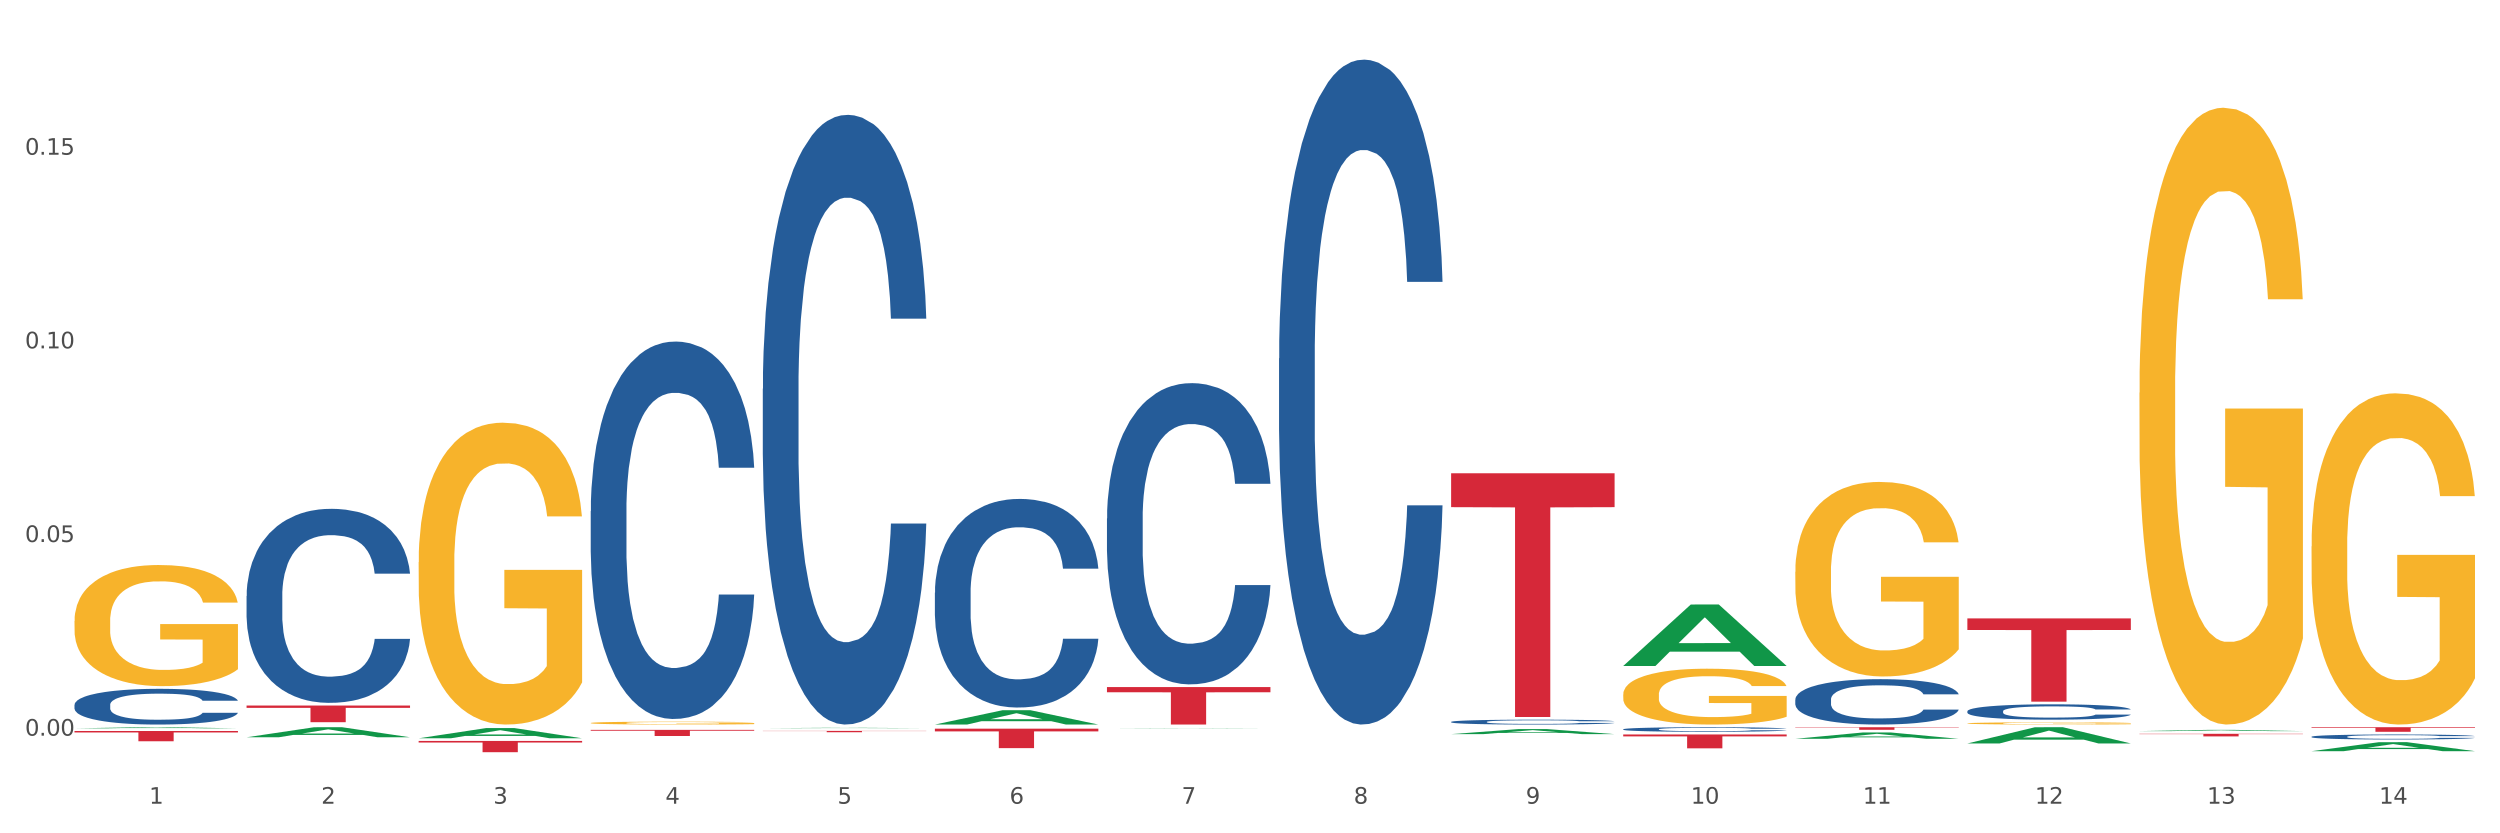 <?xml version="1.0" encoding="utf-8" standalone="no"?>
<!DOCTYPE svg PUBLIC "-//W3C//DTD SVG 1.1//EN"
  "http://www.w3.org/Graphics/SVG/1.1/DTD/svg11.dtd">
<svg xmlns:xlink="http://www.w3.org/1999/xlink" width="1080pt" height="360pt" viewBox="0 0 1080 360" xmlns="http://www.w3.org/2000/svg" version="1.1">
 <rect x="0" y="0" width="1080" height="360" fill="#333333" stroke="none"/>
 <defs>
  <style type="text/css">*{stroke-linejoin: round; stroke-linecap: butt}</style>
 </defs>
 <g id="figure_1">
  <g id="patch_1">
   <path d="M 0 360 
L 1080 360 
L 1080 0 
L 0 0 
z
" style="fill: #ffffff; stroke: #ffffff; stroke-linejoin: miter"/>
  </g>
  <g id="axes_1">
   <g id="matplotlib.axis_1">
    <g id="xtick_1">
     <g id="text_1">
      <!-- 1 -->
      <g style="fill: #4d4d4d" transform="translate(64.432 347.204) scale(0.096 -0.096)">
       <defs>
        <path id="DejaVuSans-31" d="M 794 531 
L 1825 531 
L 1825 4091 
L 703 3866 
L 703 4441 
L 1819 4666 
L 2450 4666 
L 2450 531 
L 3481 531 
L 3481 0 
L 794 0 
L 794 531 
z
" transform="scale(0.016)"/>
       </defs>
       <use xlink:href="#DejaVuSans-31"/>
      </g>
     </g>
    </g>
    <g id="xtick_2">
     <g id="text_2">
      <!-- 2 -->
      <g style="fill: #4d4d4d" transform="translate(138.771 347.204) scale(0.096 -0.096)">
       <defs>
        <path id="DejaVuSans-32" d="M 1228 531 
L 3431 531 
L 3431 0 
L 469 0 
L 469 531 
Q 828 903 1448 1529 
Q 2069 2156 2228 2338 
Q 2531 2678 2651 2914 
Q 2772 3150 2772 3378 
Q 2772 3750 2511 3984 
Q 2250 4219 1831 4219 
Q 1534 4219 1204 4116 
Q 875 4013 500 3803 
L 500 4441 
Q 881 4594 1212 4672 
Q 1544 4750 1819 4750 
Q 2544 4750 2975 4387 
Q 3406 4025 3406 3419 
Q 3406 3131 3298 2873 
Q 3191 2616 2906 2266 
Q 2828 2175 2409 1742 
Q 1991 1309 1228 531 
z
" transform="scale(0.016)"/>
       </defs>
       <use xlink:href="#DejaVuSans-32"/>
      </g>
     </g>
    </g>
    <g id="xtick_3">
     <g id="text_3">
      <!-- 3 -->
      <g style="fill: #4d4d4d" transform="translate(213.109 347.204) scale(0.096 -0.096)">
       <defs>
        <path id="DejaVuSans-33" d="M 2597 2516 
Q 3050 2419 3304 2112 
Q 3559 1806 3559 1356 
Q 3559 666 3084 287 
Q 2609 -91 1734 -91 
Q 1441 -91 1130 -33 
Q 819 25 488 141 
L 488 750 
Q 750 597 1062 519 
Q 1375 441 1716 441 
Q 2309 441 2620 675 
Q 2931 909 2931 1356 
Q 2931 1769 2642 2001 
Q 2353 2234 1838 2234 
L 1294 2234 
L 1294 2753 
L 1863 2753 
Q 2328 2753 2575 2939 
Q 2822 3125 2822 3475 
Q 2822 3834 2567 4026 
Q 2313 4219 1838 4219 
Q 1578 4219 1281 4162 
Q 984 4106 628 3988 
L 628 4550 
Q 988 4650 1302 4700 
Q 1616 4750 1894 4750 
Q 2613 4750 3031 4423 
Q 3450 4097 3450 3541 
Q 3450 3153 3228 2886 
Q 3006 2619 2597 2516 
z
" transform="scale(0.016)"/>
       </defs>
       <use xlink:href="#DejaVuSans-33"/>
      </g>
     </g>
    </g>
    <g id="xtick_4">
     <g id="text_4">
      <!-- 4 -->
      <g style="fill: #4d4d4d" transform="translate(287.448 347.204) scale(0.096 -0.096)">
       <defs>
        <path id="DejaVuSans-34" d="M 2419 4116 
L 825 1625 
L 2419 1625 
L 2419 4116 
z
M 2253 4666 
L 3047 4666 
L 3047 1625 
L 3713 1625 
L 3713 1100 
L 3047 1100 
L 3047 0 
L 2419 0 
L 2419 1100 
L 313 1100 
L 313 1709 
L 2253 4666 
z
" transform="scale(0.016)"/>
       </defs>
       <use xlink:href="#DejaVuSans-34"/>
      </g>
     </g>
    </g>
    <g id="xtick_5">
     <g id="text_5">
      <!-- 5 -->
      <g style="fill: #4d4d4d" transform="translate(361.787 347.204) scale(0.096 -0.096)">
       <defs>
        <path id="DejaVuSans-35" d="M 691 4666 
L 3169 4666 
L 3169 4134 
L 1269 4134 
L 1269 2991 
Q 1406 3038 1543 3061 
Q 1681 3084 1819 3084 
Q 2600 3084 3056 2656 
Q 3513 2228 3513 1497 
Q 3513 744 3044 326 
Q 2575 -91 1722 -91 
Q 1428 -91 1123 -41 
Q 819 9 494 109 
L 494 744 
Q 775 591 1075 516 
Q 1375 441 1709 441 
Q 2250 441 2565 725 
Q 2881 1009 2881 1497 
Q 2881 1984 2565 2268 
Q 2250 2553 1709 2553 
Q 1456 2553 1204 2497 
Q 953 2441 691 2322 
L 691 4666 
z
" transform="scale(0.016)"/>
       </defs>
       <use xlink:href="#DejaVuSans-35"/>
      </g>
     </g>
    </g>
    <g id="xtick_6">
     <g id="text_6">
      <!-- 6 -->
      <g style="fill: #4d4d4d" transform="translate(436.125 347.204) scale(0.096 -0.096)">
       <defs>
        <path id="DejaVuSans-36" d="M 2113 2584 
Q 1688 2584 1439 2293 
Q 1191 2003 1191 1497 
Q 1191 994 1439 701 
Q 1688 409 2113 409 
Q 2538 409 2786 701 
Q 3034 994 3034 1497 
Q 3034 2003 2786 2293 
Q 2538 2584 2113 2584 
z
M 3366 4563 
L 3366 3988 
Q 3128 4100 2886 4159 
Q 2644 4219 2406 4219 
Q 1781 4219 1451 3797 
Q 1122 3375 1075 2522 
Q 1259 2794 1537 2939 
Q 1816 3084 2150 3084 
Q 2853 3084 3261 2657 
Q 3669 2231 3669 1497 
Q 3669 778 3244 343 
Q 2819 -91 2113 -91 
Q 1303 -91 875 529 
Q 447 1150 447 2328 
Q 447 3434 972 4092 
Q 1497 4750 2381 4750 
Q 2619 4750 2861 4703 
Q 3103 4656 3366 4563 
z
" transform="scale(0.016)"/>
       </defs>
       <use xlink:href="#DejaVuSans-36"/>
      </g>
     </g>
    </g>
    <g id="xtick_7">
     <g id="text_7">
      <!-- 7 -->
      <g style="fill: #4d4d4d" transform="translate(510.464 347.204) scale(0.096 -0.096)">
       <defs>
        <path id="DejaVuSans-37" d="M 525 4666 
L 3525 4666 
L 3525 4397 
L 1831 0 
L 1172 0 
L 2766 4134 
L 525 4134 
L 525 4666 
z
" transform="scale(0.016)"/>
       </defs>
       <use xlink:href="#DejaVuSans-37"/>
      </g>
     </g>
    </g>
    <g id="xtick_8">
     <g id="text_8">
      <!-- 8 -->
      <g style="fill: #4d4d4d" transform="translate(584.803 347.204) scale(0.096 -0.096)">
       <defs>
        <path id="DejaVuSans-38" d="M 2034 2216 
Q 1584 2216 1326 1975 
Q 1069 1734 1069 1313 
Q 1069 891 1326 650 
Q 1584 409 2034 409 
Q 2484 409 2743 651 
Q 3003 894 3003 1313 
Q 3003 1734 2745 1975 
Q 2488 2216 2034 2216 
z
M 1403 2484 
Q 997 2584 770 2862 
Q 544 3141 544 3541 
Q 544 4100 942 4425 
Q 1341 4750 2034 4750 
Q 2731 4750 3128 4425 
Q 3525 4100 3525 3541 
Q 3525 3141 3298 2862 
Q 3072 2584 2669 2484 
Q 3125 2378 3379 2068 
Q 3634 1759 3634 1313 
Q 3634 634 3220 271 
Q 2806 -91 2034 -91 
Q 1263 -91 848 271 
Q 434 634 434 1313 
Q 434 1759 690 2068 
Q 947 2378 1403 2484 
z
M 1172 3481 
Q 1172 3119 1398 2916 
Q 1625 2713 2034 2713 
Q 2441 2713 2670 2916 
Q 2900 3119 2900 3481 
Q 2900 3844 2670 4047 
Q 2441 4250 2034 4250 
Q 1625 4250 1398 4047 
Q 1172 3844 1172 3481 
z
" transform="scale(0.016)"/>
       </defs>
       <use xlink:href="#DejaVuSans-38"/>
      </g>
     </g>
    </g>
    <g id="xtick_9">
     <g id="text_9">
      <!-- 9 -->
      <g style="fill: #4d4d4d" transform="translate(659.142 347.204) scale(0.096 -0.096)">
       <defs>
        <path id="DejaVuSans-39" d="M 703 97 
L 703 672 
Q 941 559 1184 500 
Q 1428 441 1663 441 
Q 2288 441 2617 861 
Q 2947 1281 2994 2138 
Q 2813 1869 2534 1725 
Q 2256 1581 1919 1581 
Q 1219 1581 811 2004 
Q 403 2428 403 3163 
Q 403 3881 828 4315 
Q 1253 4750 1959 4750 
Q 2769 4750 3195 4129 
Q 3622 3509 3622 2328 
Q 3622 1225 3098 567 
Q 2575 -91 1691 -91 
Q 1453 -91 1209 -44 
Q 966 3 703 97 
z
M 1959 2075 
Q 2384 2075 2632 2365 
Q 2881 2656 2881 3163 
Q 2881 3666 2632 3958 
Q 2384 4250 1959 4250 
Q 1534 4250 1286 3958 
Q 1038 3666 1038 3163 
Q 1038 2656 1286 2365 
Q 1534 2075 1959 2075 
z
" transform="scale(0.016)"/>
       </defs>
       <use xlink:href="#DejaVuSans-39"/>
      </g>
     </g>
    </g>
    <g id="xtick_10">
     <g id="text_10">
      <!-- 10 -->
      <g style="fill: #4d4d4d" transform="translate(730.426 347.204) scale(0.096 -0.096)">
       <defs>
        <path id="DejaVuSans-30" d="M 2034 4250 
Q 1547 4250 1301 3770 
Q 1056 3291 1056 2328 
Q 1056 1369 1301 889 
Q 1547 409 2034 409 
Q 2525 409 2770 889 
Q 3016 1369 3016 2328 
Q 3016 3291 2770 3770 
Q 2525 4250 2034 4250 
z
M 2034 4750 
Q 2819 4750 3233 4129 
Q 3647 3509 3647 2328 
Q 3647 1150 3233 529 
Q 2819 -91 2034 -91 
Q 1250 -91 836 529 
Q 422 1150 422 2328 
Q 422 3509 836 4129 
Q 1250 4750 2034 4750 
z
" transform="scale(0.016)"/>
       </defs>
       <use xlink:href="#DejaVuSans-31"/>
       <use xlink:href="#DejaVuSans-30" transform="translate(63.623 0)"/>
      </g>
     </g>
    </g>
    <g id="xtick_11">
     <g id="text_11">
      <!-- 11 -->
      <g style="fill: #4d4d4d" transform="translate(804.765 347.204) scale(0.096 -0.096)">
       <use xlink:href="#DejaVuSans-31"/>
       <use xlink:href="#DejaVuSans-31" transform="translate(63.623 0)"/>
      </g>
     </g>
    </g>
    <g id="xtick_12">
     <g id="text_12">
      <!-- 12 -->
      <g style="fill: #4d4d4d" transform="translate(879.104 347.204) scale(0.096 -0.096)">
       <use xlink:href="#DejaVuSans-31"/>
       <use xlink:href="#DejaVuSans-32" transform="translate(63.623 0)"/>
      </g>
     </g>
    </g>
    <g id="xtick_13">
     <g id="text_13">
      <!-- 13 -->
      <g style="fill: #4d4d4d" transform="translate(953.442 347.204) scale(0.096 -0.096)">
       <use xlink:href="#DejaVuSans-31"/>
       <use xlink:href="#DejaVuSans-33" transform="translate(63.623 0)"/>
      </g>
     </g>
    </g>
    <g id="xtick_14">
     <g id="text_14">
      <!-- 14 -->
      <g style="fill: #4d4d4d" transform="translate(1027.781 347.204) scale(0.096 -0.096)">
       <use xlink:href="#DejaVuSans-31"/>
       <use xlink:href="#DejaVuSans-34" transform="translate(63.623 0)"/>
      </g>
     </g>
    </g>
    <g id="xtick_15"/>
    <g id="xtick_16"/>
    <g id="xtick_17"/>
    <g id="xtick_18"/>
    <g id="xtick_19"/>
    <g id="xtick_20"/>
    <g id="xtick_21"/>
    <g id="xtick_22"/>
    <g id="xtick_23"/>
    <g id="xtick_24"/>
    <g id="xtick_25"/>
    <g id="xtick_26"/>
    <g id="xtick_27"/>
   </g>
   <g id="matplotlib.axis_2">
    <g id="ytick_1">
     <g id="text_15">
      <!-- 0.00 -->
      <g style="fill: #4d4d4d" transform="translate(10.8 317.808) scale(0.096 -0.096)">
       <defs>
        <path id="DejaVuSans-2e" d="M 684 794 
L 1344 794 
L 1344 0 
L 684 0 
L 684 794 
z
" transform="scale(0.016)"/>
       </defs>
       <use xlink:href="#DejaVuSans-30"/>
       <use xlink:href="#DejaVuSans-2e" transform="translate(63.623 0)"/>
       <use xlink:href="#DejaVuSans-30" transform="translate(95.41 0)"/>
       <use xlink:href="#DejaVuSans-30" transform="translate(159.033 0)"/>
      </g>
     </g>
    </g>
    <g id="ytick_2">
     <g id="text_16">
      <!-- 0.05 -->
      <g style="fill: #4d4d4d" transform="translate(10.8 234.151) scale(0.096 -0.096)">
       <use xlink:href="#DejaVuSans-30"/>
       <use xlink:href="#DejaVuSans-2e" transform="translate(63.623 0)"/>
       <use xlink:href="#DejaVuSans-30" transform="translate(95.41 0)"/>
       <use xlink:href="#DejaVuSans-35" transform="translate(159.033 0)"/>
      </g>
     </g>
    </g>
    <g id="ytick_3">
     <g id="text_17">
      <!-- 0.10 -->
      <g style="fill: #4d4d4d" transform="translate(10.8 150.495) scale(0.096 -0.096)">
       <use xlink:href="#DejaVuSans-30"/>
       <use xlink:href="#DejaVuSans-2e" transform="translate(63.623 0)"/>
       <use xlink:href="#DejaVuSans-31" transform="translate(95.41 0)"/>
       <use xlink:href="#DejaVuSans-30" transform="translate(159.033 0)"/>
      </g>
     </g>
    </g>
    <g id="ytick_4">
     <g id="text_18">
      <!-- 0.15 -->
      <g style="fill: #4d4d4d" transform="translate(10.8 66.838) scale(0.096 -0.096)">
       <use xlink:href="#DejaVuSans-30"/>
       <use xlink:href="#DejaVuSans-2e" transform="translate(63.623 0)"/>
       <use xlink:href="#DejaVuSans-31" transform="translate(95.41 0)"/>
       <use xlink:href="#DejaVuSans-35" transform="translate(159.033 0)"/>
      </g>
     </g>
    </g>
    <g id="ytick_5"/>
    <g id="ytick_6"/>
    <g id="ytick_7"/>
    <g id="ytick_8"/>
   </g>
   <g id="PolyCollection_1">
    <path d="M 32.175 314.642 
L 32.248 314.641 
L 61.37 314.161 
L 73.456 314.161 
L 102.797 314.643 
L 88.818 314.643 
L 82.484 314.53 
L 52.415 314.53 
L 52.197 314.532 
L 46.081 314.643 
L 32.175 314.643 
L 32.175 314.642 
L 56.201 314.463 
L 78.698 314.463 
L 67.559 314.263 
L 67.413 314.263 
L 67.267 314.264 
L 56.128 314.463 
L 56.201 314.463 
L 32.175 314.642 
z
" clip-path="url(#p4599033e84)" style="fill: #109648"/>
    <path d="M 924.24 316.993 
L 994.861 316.993 
L 994.861 317.152 
L 967.081 317.153 
L 967.081 318.137 
L 951.852 318.137 
L 951.852 317.153 
L 924.24 317.152 
L 924.24 316.994 
L 924.24 316.993 
z
" clip-path="url(#p4599033e84)" style="fill: #d62839"/>
    <path d="M 849.901 267.158 
L 920.523 267.158 
L 920.523 272.154 
L 892.742 272.188 
L 892.742 303.109 
L 877.514 303.109 
L 877.514 272.188 
L 849.901 272.154 
L 849.901 267.192 
L 849.901 267.158 
z
" clip-path="url(#p4599033e84)" style="fill: #d62839"/>
    <path d="M 775.562 314.161 
L 846.184 314.161 
L 846.184 314.315 
L 818.404 314.316 
L 818.404 315.273 
L 803.175 315.273 
L 803.175 314.316 
L 775.562 314.315 
L 775.562 314.162 
L 775.562 314.161 
z
" clip-path="url(#p4599033e84)" style="fill: #d62839"/>
    <path d="M 701.223 317.283 
L 771.845 317.283 
L 771.845 318.116 
L 744.065 318.122 
L 744.065 323.278 
L 728.836 323.278 
L 728.836 318.122 
L 701.223 318.116 
L 701.223 317.289 
L 701.223 317.283 
z
" clip-path="url(#p4599033e84)" style="fill: #d62839"/>
    <path d="M 626.885 204.461 
L 697.506 204.461 
L 697.506 219.091 
L 669.726 219.19 
L 669.726 309.74 
L 654.497 309.74 
L 654.497 219.19 
L 626.885 219.091 
L 626.885 204.56 
L 626.885 204.461 
z
" clip-path="url(#p4599033e84)" style="fill: #d62839"/>
    <path d="M 478.207 296.81 
L 548.829 296.81 
L 548.829 299.061 
L 521.049 299.076 
L 521.049 313.007 
L 505.82 313.007 
L 505.82 299.076 
L 478.207 299.061 
L 478.207 296.825 
L 478.207 296.81 
z
" clip-path="url(#p4599033e84)" style="fill: #d62839"/>
    <path d="M 403.869 314.796 
L 474.49 314.796 
L 474.49 315.964 
L 446.71 315.971 
L 446.71 323.2 
L 431.481 323.2 
L 431.481 315.971 
L 403.869 315.964 
L 403.869 314.803 
L 403.869 314.796 
z
" clip-path="url(#p4599033e84)" style="fill: #d62839"/>
    <path d="M 329.53 315.743 
L 400.152 315.743 
L 400.152 315.824 
L 372.371 315.824 
L 372.371 316.327 
L 357.143 316.327 
L 357.143 315.824 
L 329.53 315.824 
L 329.53 315.743 
L 329.53 315.743 
z
" clip-path="url(#p4599033e84)" style="fill: #d62839"/>
    <path d="M 998.578 318.27 
L 998.662 318.268 
L 998.662 318.212 
L 998.912 318.137 
L 999.83 317.999 
L 1000.999 317.894 
L 1003.003 317.772 
L 1004.088 317.72 
L 1005.507 317.663 
L 1008.429 317.57 
L 1011.768 317.491 
L 1014.105 317.447 
L 1015.858 317.42 
L 1019.781 317.37 
L 1022.035 317.349 
L 1024.373 317.331 
L 1026.376 317.319 
L 1029.715 317.305 
L 1032.387 317.299 
L 1035.475 317.297 
L 1038.063 317.299 
L 1041.486 317.307 
L 1046.494 317.331 
L 1048.414 317.345 
L 1051.002 317.368 
L 1053.673 317.4 
L 1055.844 317.432 
L 1058.348 317.477 
L 1060.936 317.536 
L 1063.44 317.611 
L 1065.193 317.681 
L 1066.612 317.754 
L 1067.864 317.843 
L 1068.783 317.94 
L 1069.2 318.021 
L 1053.924 318.021 
L 1053.506 317.947 
L 1052.671 317.868 
L 1051.837 317.815 
L 1050.918 317.772 
L 1049.499 317.722 
L 1048.247 317.691 
L 1046.16 317.653 
L 1044.24 317.629 
L 1042.654 317.615 
L 1040.734 317.604 
L 1036.644 317.592 
L 1033.722 317.592 
L 1031.886 317.596 
L 1029.632 317.606 
L 1027.712 317.619 
L 1025.458 317.643 
L 1023.705 317.669 
L 1021.952 317.702 
L 1020.95 317.726 
L 1019.448 317.77 
L 1018.446 317.805 
L 1017.11 317.866 
L 1016.359 317.91 
L 1015.023 318.023 
L 1014.439 318.106 
L 1014.188 318.163 
L 1014.022 318.226 
L 1014.022 318.534 
L 1014.522 318.673 
L 1014.94 318.732 
L 1015.608 318.799 
L 1016.86 318.886 
L 1018.696 318.971 
L 1020.616 319.032 
L 1022.202 319.07 
L 1023.705 319.098 
L 1025.207 319.119 
L 1027.044 319.139 
L 1028.547 319.151 
L 1030.8 319.163 
L 1033.472 319.169 
L 1035.559 319.169 
L 1039.816 319.159 
L 1041.736 319.149 
L 1043.572 319.135 
L 1045.576 319.113 
L 1047.162 319.09 
L 1048.08 319.072 
L 1049.583 319.034 
L 1050.752 318.995 
L 1051.753 318.949 
L 1052.421 318.91 
L 1053.172 318.851 
L 1053.757 318.783 
L 1053.924 318.748 
L 1069.2 318.748 
L 1068.866 318.819 
L 1068.282 318.888 
L 1067.113 318.981 
L 1066.195 319.034 
L 1064.776 319.1 
L 1063.273 319.155 
L 1061.186 319.216 
L 1059.266 319.262 
L 1057.263 319.301 
L 1055.092 319.337 
L 1051.169 319.386 
L 1049.75 319.4 
L 1046.745 319.424 
L 1044.407 319.438 
L 1040.985 319.451 
L 1037.479 319.459 
L 1033.806 319.461 
L 1030.55 319.457 
L 1026.96 319.446 
L 1024.707 319.434 
L 1022.202 319.416 
L 1019.281 319.388 
L 1016.526 319.355 
L 1013.938 319.315 
L 1011.517 319.27 
L 1009.263 319.218 
L 1006.342 319.133 
L 1004.171 319.05 
L 1002.585 318.973 
L 1001.5 318.908 
L 1000.415 318.825 
L 999.83 318.768 
L 998.912 318.629 
L 998.578 318.501 
L 998.578 318.27 
z
" clip-path="url(#p4599033e84)" style="fill: #255c99"/>
    <path d="M 849.901 307.245 
L 849.984 307.239 
L 849.984 307.069 
L 850.235 306.839 
L 851.153 306.414 
L 852.322 306.093 
L 854.325 305.717 
L 855.41 305.56 
L 856.829 305.384 
L 859.751 305.099 
L 863.09 304.857 
L 865.428 304.723 
L 867.181 304.639 
L 871.104 304.487 
L 873.358 304.42 
L 875.695 304.366 
L 877.699 304.329 
L 881.038 304.287 
L 883.709 304.269 
L 886.798 304.263 
L 889.386 304.269 
L 892.808 304.293 
L 897.817 304.366 
L 899.737 304.408 
L 902.325 304.481 
L 904.996 304.578 
L 907.166 304.675 
L 909.671 304.814 
L 912.258 304.996 
L 914.763 305.226 
L 916.516 305.439 
L 917.935 305.663 
L 919.187 305.936 
L 920.105 306.233 
L 920.523 306.481 
L 905.246 306.481 
L 904.829 306.257 
L 903.994 306.014 
L 903.159 305.851 
L 902.241 305.717 
L 900.822 305.566 
L 899.57 305.469 
L 897.483 305.354 
L 895.563 305.281 
L 893.977 305.239 
L 892.057 305.202 
L 887.966 305.166 
L 885.045 305.166 
L 883.208 305.178 
L 880.954 305.208 
L 879.034 305.251 
L 876.78 305.323 
L 875.027 305.402 
L 873.274 305.505 
L 872.273 305.578 
L 870.77 305.711 
L 869.768 305.82 
L 868.433 306.008 
L 867.681 306.142 
L 866.346 306.487 
L 865.761 306.742 
L 865.511 306.918 
L 865.344 307.112 
L 865.344 308.057 
L 865.845 308.481 
L 866.262 308.663 
L 866.93 308.869 
L 868.182 309.136 
L 870.019 309.397 
L 871.939 309.585 
L 873.525 309.7 
L 875.027 309.785 
L 876.53 309.851 
L 878.367 309.912 
L 879.869 309.948 
L 882.123 309.985 
L 884.794 310.003 
L 886.881 310.003 
L 891.139 309.973 
L 893.059 309.942 
L 894.895 309.9 
L 896.899 309.833 
L 898.485 309.76 
L 899.403 309.706 
L 900.905 309.591 
L 902.074 309.469 
L 903.076 309.33 
L 903.744 309.209 
L 904.495 309.027 
L 905.079 308.821 
L 905.246 308.712 
L 920.523 308.712 
L 920.189 308.93 
L 919.604 309.142 
L 918.436 309.427 
L 917.517 309.591 
L 916.098 309.791 
L 914.596 309.96 
L 912.509 310.148 
L 910.589 310.288 
L 908.585 310.409 
L 906.415 310.518 
L 902.491 310.67 
L 901.072 310.712 
L 898.067 310.785 
L 895.73 310.827 
L 892.307 310.87 
L 888.801 310.894 
L 885.128 310.9 
L 881.873 310.888 
L 878.283 310.851 
L 876.029 310.815 
L 873.525 310.76 
L 870.603 310.676 
L 867.848 310.573 
L 865.261 310.451 
L 862.84 310.312 
L 860.586 310.154 
L 857.664 309.894 
L 855.494 309.639 
L 853.908 309.403 
L 852.823 309.203 
L 851.737 308.948 
L 851.153 308.772 
L 850.235 308.348 
L 849.901 307.954 
L 849.901 307.245 
z
" clip-path="url(#p4599033e84)" style="fill: #255c99"/>
    <path d="M 998.578 314.161 
L 1069.2 314.161 
L 1069.2 314.436 
L 1041.42 314.438 
L 1041.42 316.144 
L 1026.191 316.144 
L 1026.191 314.438 
L 998.578 314.436 
L 998.578 314.163 
L 998.578 314.161 
z
" clip-path="url(#p4599033e84)" style="fill: #d62839"/>
    <path d="M 775.562 302.208 
L 775.646 302.19 
L 775.646 301.689 
L 775.896 301.008 
L 776.814 299.754 
L 777.983 298.805 
L 779.986 297.695 
L 781.072 297.229 
L 782.491 296.71 
L 785.412 295.868 
L 788.752 295.152 
L 791.089 294.758 
L 792.842 294.507 
L 796.765 294.059 
L 799.019 293.862 
L 801.357 293.701 
L 803.36 293.594 
L 806.699 293.468 
L 809.37 293.415 
L 812.459 293.397 
L 815.047 293.415 
L 818.469 293.486 
L 823.478 293.701 
L 825.398 293.827 
L 827.986 294.041 
L 830.657 294.328 
L 832.828 294.615 
L 835.332 295.026 
L 837.92 295.564 
L 840.424 296.244 
L 842.177 296.871 
L 843.596 297.534 
L 844.848 298.34 
L 845.766 299.217 
L 846.184 299.951 
L 830.908 299.951 
L 830.49 299.289 
L 829.655 298.572 
L 828.821 298.089 
L 827.902 297.695 
L 826.483 297.247 
L 825.231 296.961 
L 823.144 296.62 
L 821.224 296.405 
L 819.638 296.28 
L 817.718 296.173 
L 813.628 296.065 
L 810.706 296.065 
L 808.87 296.101 
L 806.616 296.191 
L 804.696 296.316 
L 802.442 296.531 
L 800.689 296.764 
L 798.936 297.068 
L 797.934 297.283 
L 796.431 297.677 
L 795.43 297.999 
L 794.094 298.555 
L 793.343 298.949 
L 792.007 299.969 
L 791.423 300.722 
L 791.172 301.241 
L 791.005 301.814 
L 791.005 304.608 
L 791.506 305.861 
L 791.924 306.399 
L 792.591 307.008 
L 793.844 307.796 
L 795.68 308.566 
L 797.6 309.121 
L 799.186 309.461 
L 800.689 309.712 
L 802.191 309.909 
L 804.028 310.088 
L 805.53 310.195 
L 807.784 310.303 
L 810.456 310.357 
L 812.543 310.357 
L 816.8 310.267 
L 818.72 310.177 
L 820.556 310.052 
L 822.56 309.855 
L 824.146 309.64 
L 825.064 309.479 
L 826.567 309.139 
L 827.735 308.781 
L 828.737 308.369 
L 829.405 308.011 
L 830.156 307.473 
L 830.741 306.864 
L 830.908 306.542 
L 846.184 306.542 
L 845.85 307.187 
L 845.266 307.814 
L 844.097 308.655 
L 843.179 309.139 
L 841.76 309.73 
L 840.257 310.231 
L 838.17 310.786 
L 836.25 311.198 
L 834.247 311.556 
L 832.076 311.879 
L 828.153 312.327 
L 826.734 312.452 
L 823.728 312.667 
L 821.391 312.792 
L 817.969 312.918 
L 814.463 312.989 
L 810.79 313.007 
L 807.534 312.971 
L 803.944 312.864 
L 801.69 312.756 
L 799.186 312.595 
L 796.264 312.344 
L 793.51 312.04 
L 790.922 311.682 
L 788.501 311.27 
L 786.247 310.804 
L 783.325 310.034 
L 781.155 309.282 
L 779.569 308.584 
L 778.484 307.993 
L 777.399 307.24 
L 776.814 306.721 
L 775.896 305.467 
L 775.562 304.303 
L 775.562 302.208 
z
" clip-path="url(#p4599033e84)" style="fill: #255c99"/>
    <path d="M 626.885 311.843 
L 626.968 311.842 
L 626.968 311.787 
L 627.219 311.714 
L 628.137 311.579 
L 629.306 311.477 
L 631.309 311.357 
L 632.394 311.307 
L 633.813 311.251 
L 636.735 311.16 
L 640.074 311.083 
L 642.411 311.041 
L 644.164 311.014 
L 648.088 310.965 
L 650.342 310.944 
L 652.679 310.927 
L 654.683 310.915 
L 658.022 310.902 
L 660.693 310.896 
L 663.782 310.894 
L 666.369 310.896 
L 669.792 310.904 
L 674.801 310.927 
L 676.721 310.94 
L 679.308 310.963 
L 681.98 310.994 
L 684.15 311.025 
L 686.654 311.07 
L 689.242 311.127 
L 691.747 311.201 
L 693.5 311.268 
L 694.919 311.34 
L 696.171 311.427 
L 697.089 311.521 
L 697.506 311.6 
L 682.23 311.6 
L 681.813 311.529 
L 680.978 311.452 
L 680.143 311.4 
L 679.225 311.357 
L 677.806 311.309 
L 676.554 311.278 
L 674.467 311.241 
L 672.547 311.218 
L 670.961 311.205 
L 669.041 311.193 
L 664.95 311.182 
L 662.029 311.182 
L 660.192 311.185 
L 657.938 311.195 
L 656.018 311.209 
L 653.764 311.232 
L 652.011 311.257 
L 650.258 311.29 
L 649.257 311.313 
L 647.754 311.355 
L 646.752 311.39 
L 645.417 311.45 
L 644.665 311.492 
L 643.33 311.602 
L 642.745 311.683 
L 642.495 311.739 
L 642.328 311.801 
L 642.328 312.102 
L 642.829 312.237 
L 643.246 312.295 
L 643.914 312.361 
L 645.166 312.446 
L 647.003 312.529 
L 648.923 312.588 
L 650.509 312.625 
L 652.011 312.652 
L 653.514 312.673 
L 655.35 312.693 
L 656.853 312.704 
L 659.107 312.716 
L 661.778 312.722 
L 663.865 312.722 
L 668.122 312.712 
L 670.042 312.702 
L 671.879 312.689 
L 673.882 312.667 
L 675.468 312.644 
L 676.387 312.627 
L 677.889 312.59 
L 679.058 312.552 
L 680.06 312.507 
L 680.728 312.469 
L 681.479 312.411 
L 682.063 312.345 
L 682.23 312.31 
L 697.506 312.31 
L 697.173 312.38 
L 696.588 312.447 
L 695.42 312.538 
L 694.501 312.59 
L 693.082 312.654 
L 691.58 312.708 
L 689.493 312.768 
L 687.573 312.812 
L 685.569 312.851 
L 683.399 312.886 
L 679.475 312.934 
L 678.056 312.947 
L 675.051 312.97 
L 672.714 312.984 
L 669.291 312.997 
L 665.785 313.005 
L 662.112 313.007 
L 658.856 313.003 
L 655.267 312.992 
L 653.013 312.98 
L 650.509 312.963 
L 647.587 312.936 
L 644.832 312.903 
L 642.244 312.864 
L 639.824 312.82 
L 637.57 312.77 
L 634.648 312.687 
L 632.478 312.606 
L 630.892 312.53 
L 629.806 312.467 
L 628.721 312.386 
L 628.137 312.33 
L 627.219 312.195 
L 626.885 312.069 
L 626.885 311.843 
z
" clip-path="url(#p4599033e84)" style="fill: #255c99"/>
    <path d="M 552.546 154.824 
L 552.629 154.562 
L 552.629 147.217 
L 552.88 137.248 
L 553.798 118.885 
L 554.967 104.982 
L 556.97 88.718 
L 558.055 81.897 
L 559.475 74.29 
L 562.396 61.961 
L 565.735 51.468 
L 568.073 45.696 
L 569.826 42.024 
L 573.749 35.466 
L 576.003 32.58 
L 578.34 30.219 
L 580.344 28.645 
L 583.683 26.809 
L 586.354 26.022 
L 589.443 25.759 
L 592.031 26.022 
L 595.453 27.071 
L 600.462 30.219 
L 602.382 32.055 
L 604.97 35.203 
L 607.641 39.4 
L 609.811 43.598 
L 612.316 49.631 
L 614.903 57.501 
L 617.408 67.469 
L 619.161 76.651 
L 620.58 86.357 
L 621.832 98.162 
L 622.75 111.016 
L 623.168 121.771 
L 607.891 121.771 
L 607.474 112.065 
L 606.639 101.572 
L 605.804 94.489 
L 604.886 88.718 
L 603.467 82.16 
L 602.215 77.962 
L 600.128 72.978 
L 598.208 69.83 
L 596.622 67.994 
L 594.702 66.42 
L 590.612 64.846 
L 587.69 64.846 
L 585.853 65.371 
L 583.6 66.682 
L 581.68 68.519 
L 579.426 71.667 
L 577.673 75.077 
L 575.92 79.536 
L 574.918 82.684 
L 573.415 88.456 
L 572.414 93.177 
L 571.078 101.31 
L 570.327 107.081 
L 568.991 122.033 
L 568.407 133.051 
L 568.156 140.659 
L 567.989 149.053 
L 567.989 189.976 
L 568.49 208.339 
L 568.908 216.209 
L 569.575 225.128 
L 570.827 236.67 
L 572.664 247.95 
L 574.584 256.082 
L 576.17 261.066 
L 577.673 264.739 
L 579.175 267.625 
L 581.012 270.248 
L 582.514 271.822 
L 584.768 273.396 
L 587.439 274.183 
L 589.526 274.183 
L 593.784 272.871 
L 595.704 271.56 
L 597.54 269.723 
L 599.544 266.838 
L 601.13 263.69 
L 602.048 261.329 
L 603.551 256.345 
L 604.719 251.098 
L 605.721 245.065 
L 606.389 239.818 
L 607.14 231.948 
L 607.724 223.029 
L 607.891 218.307 
L 623.168 218.307 
L 622.834 227.751 
L 622.249 236.932 
L 621.081 249.262 
L 620.163 256.345 
L 618.743 265.001 
L 617.241 272.346 
L 615.154 280.479 
L 613.234 286.512 
L 611.23 291.759 
L 609.06 296.481 
L 605.137 303.039 
L 603.718 304.875 
L 600.712 308.023 
L 598.375 309.859 
L 594.952 311.695 
L 591.446 312.745 
L 587.773 313.007 
L 584.518 312.482 
L 580.928 310.909 
L 578.674 309.335 
L 576.17 306.974 
L 573.248 303.301 
L 570.494 298.841 
L 567.906 293.595 
L 565.485 287.561 
L 563.231 280.741 
L 560.309 269.461 
L 558.139 258.443 
L 556.553 248.212 
L 555.468 239.556 
L 554.382 228.538 
L 553.798 220.93 
L 552.88 202.568 
L 552.546 185.516 
L 552.546 154.824 
z
" clip-path="url(#p4599033e84)" style="fill: #255c99"/>
    <path d="M 478.207 223.989 
L 478.291 223.87 
L 478.291 220.543 
L 478.541 216.026 
L 479.459 207.707 
L 480.628 201.408 
L 482.632 194.039 
L 483.717 190.949 
L 485.136 187.502 
L 488.058 181.916 
L 491.397 177.162 
L 493.734 174.547 
L 495.487 172.883 
L 499.41 169.912 
L 501.664 168.605 
L 504.002 167.535 
L 506.005 166.822 
L 509.344 165.99 
L 512.016 165.634 
L 515.104 165.515 
L 517.692 165.634 
L 521.115 166.109 
L 526.123 167.535 
L 528.043 168.367 
L 530.631 169.793 
L 533.302 171.695 
L 535.473 173.597 
L 537.977 176.33 
L 540.565 179.896 
L 543.069 184.412 
L 544.822 188.572 
L 546.241 192.969 
L 547.493 198.318 
L 548.412 204.141 
L 548.829 209.014 
L 533.553 209.014 
L 533.135 204.617 
L 532.301 199.863 
L 531.466 196.654 
L 530.548 194.039 
L 529.128 191.068 
L 527.876 189.166 
L 525.789 186.908 
L 523.869 185.482 
L 522.283 184.65 
L 520.363 183.937 
L 516.273 183.223 
L 513.351 183.223 
L 511.515 183.461 
L 509.261 184.055 
L 507.341 184.887 
L 505.087 186.314 
L 503.334 187.859 
L 501.581 189.879 
L 500.579 191.305 
L 499.077 193.92 
L 498.075 196.059 
L 496.739 199.744 
L 495.988 202.358 
L 494.652 209.133 
L 494.068 214.125 
L 493.818 217.571 
L 493.651 221.375 
L 493.651 239.915 
L 494.151 248.235 
L 494.569 251.8 
L 495.237 255.841 
L 496.489 261.071 
L 498.325 266.181 
L 500.245 269.866 
L 501.831 272.124 
L 503.334 273.788 
L 504.837 275.095 
L 506.673 276.284 
L 508.176 276.997 
L 510.429 277.71 
L 513.101 278.066 
L 515.188 278.066 
L 519.445 277.472 
L 521.365 276.878 
L 523.202 276.046 
L 525.205 274.739 
L 526.791 273.312 
L 527.709 272.243 
L 529.212 269.985 
L 530.381 267.608 
L 531.382 264.874 
L 532.05 262.497 
L 532.801 258.931 
L 533.386 254.891 
L 533.553 252.751 
L 548.829 252.751 
L 548.495 257.03 
L 547.911 261.19 
L 546.742 266.776 
L 545.824 269.985 
L 544.405 273.907 
L 542.902 277.234 
L 540.815 280.919 
L 538.895 283.652 
L 536.892 286.029 
L 534.721 288.169 
L 530.798 291.14 
L 529.379 291.972 
L 526.374 293.398 
L 524.036 294.23 
L 520.614 295.062 
L 517.108 295.538 
L 513.435 295.656 
L 510.179 295.419 
L 506.59 294.706 
L 504.336 293.992 
L 501.831 292.923 
L 498.91 291.259 
L 496.155 289.238 
L 493.567 286.861 
L 491.146 284.128 
L 488.892 281.038 
L 485.971 275.927 
L 483.8 270.935 
L 482.214 266.3 
L 481.129 262.378 
L 480.044 257.386 
L 479.459 253.94 
L 478.541 245.62 
L 478.207 237.895 
L 478.207 223.989 
z
" clip-path="url(#p4599033e84)" style="fill: #255c99"/>
    <path d="M 403.869 256.026 
L 403.952 255.943 
L 403.952 253.639 
L 404.202 250.511 
L 405.121 244.75 
L 406.289 240.387 
L 408.293 235.284 
L 409.378 233.144 
L 410.797 230.757 
L 413.719 226.889 
L 417.058 223.597 
L 419.395 221.786 
L 421.148 220.634 
L 425.072 218.576 
L 427.326 217.671 
L 429.663 216.93 
L 431.666 216.436 
L 435.006 215.86 
L 437.677 215.613 
L 440.766 215.531 
L 443.353 215.613 
L 446.776 215.942 
L 451.785 216.93 
L 453.704 217.506 
L 456.292 218.494 
L 458.964 219.811 
L 461.134 221.128 
L 463.638 223.021 
L 466.226 225.49 
L 468.73 228.617 
L 470.483 231.498 
L 471.903 234.544 
L 473.155 238.247 
L 474.073 242.28 
L 474.49 245.655 
L 459.214 245.655 
L 458.797 242.61 
L 457.962 239.317 
L 457.127 237.095 
L 456.209 235.284 
L 454.79 233.227 
L 453.538 231.91 
L 451.451 230.346 
L 449.531 229.358 
L 447.945 228.782 
L 446.025 228.288 
L 441.934 227.794 
L 439.012 227.794 
L 437.176 227.959 
L 434.922 228.371 
L 433.002 228.947 
L 430.748 229.934 
L 428.995 231.004 
L 427.242 232.404 
L 426.24 233.391 
L 424.738 235.202 
L 423.736 236.684 
L 422.401 239.235 
L 421.649 241.046 
L 420.314 245.737 
L 419.729 249.194 
L 419.479 251.581 
L 419.312 254.215 
L 419.312 267.055 
L 419.813 272.816 
L 420.23 275.285 
L 420.898 278.084 
L 422.15 281.705 
L 423.987 285.245 
L 425.907 287.796 
L 427.493 289.36 
L 428.995 290.512 
L 430.498 291.418 
L 432.334 292.241 
L 433.837 292.735 
L 436.091 293.228 
L 438.762 293.475 
L 440.849 293.475 
L 445.106 293.064 
L 447.026 292.652 
L 448.863 292.076 
L 450.866 291.171 
L 452.452 290.183 
L 453.371 289.442 
L 454.873 287.878 
L 456.042 286.232 
L 457.044 284.339 
L 457.711 282.693 
L 458.463 280.224 
L 459.047 277.425 
L 459.214 275.944 
L 474.49 275.944 
L 474.156 278.907 
L 473.572 281.788 
L 472.403 285.656 
L 471.485 287.878 
L 470.066 290.595 
L 468.563 292.899 
L 466.477 295.451 
L 464.557 297.344 
L 462.553 298.99 
L 460.383 300.471 
L 456.459 302.529 
L 455.04 303.105 
L 452.035 304.093 
L 449.698 304.669 
L 446.275 305.245 
L 442.769 305.574 
L 439.096 305.657 
L 435.84 305.492 
L 432.251 304.998 
L 429.997 304.504 
L 427.493 303.764 
L 424.571 302.611 
L 421.816 301.212 
L 419.228 299.566 
L 416.808 297.673 
L 414.554 295.533 
L 411.632 291.994 
L 409.462 288.537 
L 407.875 285.327 
L 406.79 282.611 
L 405.705 279.154 
L 405.121 276.767 
L 404.202 271.006 
L 403.869 265.656 
L 403.869 256.026 
z
" clip-path="url(#p4599033e84)" style="fill: #255c99"/>
    <path d="M 329.53 167.963 
L 329.613 167.723 
L 329.613 160.988 
L 329.864 151.847 
L 330.782 135.01 
L 331.951 122.261 
L 333.954 107.348 
L 335.039 101.094 
L 336.458 94.118 
L 339.38 82.813 
L 342.719 73.192 
L 345.057 67.9 
L 346.81 64.532 
L 350.733 58.519 
L 352.987 55.873 
L 355.324 53.708 
L 357.328 52.265 
L 360.667 50.581 
L 363.338 49.86 
L 366.427 49.619 
L 369.015 49.86 
L 372.437 50.822 
L 377.446 53.708 
L 379.366 55.392 
L 381.954 58.278 
L 384.625 62.127 
L 386.795 65.976 
L 389.3 71.508 
L 391.887 78.724 
L 394.392 87.865 
L 396.145 96.283 
L 397.564 105.183 
L 398.816 116.007 
L 399.734 127.794 
L 400.152 137.656 
L 384.875 137.656 
L 384.458 128.756 
L 383.623 119.134 
L 382.788 112.64 
L 381.87 107.348 
L 380.451 101.335 
L 379.199 97.486 
L 377.112 92.916 
L 375.192 90.029 
L 373.606 88.346 
L 371.686 86.902 
L 367.595 85.459 
L 364.674 85.459 
L 362.837 85.94 
L 360.583 87.143 
L 358.663 88.827 
L 356.41 91.713 
L 354.656 94.84 
L 352.903 98.929 
L 351.902 101.816 
L 350.399 107.107 
L 349.397 111.437 
L 348.062 118.894 
L 347.31 124.186 
L 345.975 137.896 
L 345.391 147.999 
L 345.14 154.974 
L 344.973 162.672 
L 344.973 200.195 
L 345.474 217.033 
L 345.891 224.249 
L 346.559 232.427 
L 347.811 243.011 
L 349.648 253.354 
L 351.568 260.811 
L 353.154 265.381 
L 354.656 268.748 
L 356.159 271.394 
L 357.996 273.8 
L 359.498 275.243 
L 361.752 276.686 
L 364.423 277.408 
L 366.51 277.408 
L 370.768 276.205 
L 372.688 275.002 
L 374.524 273.319 
L 376.528 270.673 
L 378.114 267.786 
L 379.032 265.621 
L 380.534 261.051 
L 381.703 256.24 
L 382.705 250.708 
L 383.373 245.897 
L 384.124 238.681 
L 384.708 230.503 
L 384.875 226.173 
L 400.152 226.173 
L 399.818 234.833 
L 399.233 243.251 
L 398.065 254.557 
L 397.146 261.051 
L 395.727 268.989 
L 394.225 275.724 
L 392.138 283.181 
L 390.218 288.713 
L 388.214 293.524 
L 386.044 297.853 
L 382.121 303.867 
L 380.701 305.55 
L 377.696 308.437 
L 375.359 310.121 
L 371.936 311.804 
L 368.43 312.767 
L 364.757 313.007 
L 361.502 312.526 
L 357.912 311.083 
L 355.658 309.64 
L 353.154 307.475 
L 350.232 304.107 
L 347.477 300.018 
L 344.89 295.207 
L 342.469 289.675 
L 340.215 283.421 
L 337.293 273.078 
L 335.123 262.975 
L 333.537 253.594 
L 332.452 245.657 
L 331.366 235.554 
L 330.782 228.579 
L 329.864 211.741 
L 329.53 196.106 
L 329.53 167.963 
z
" clip-path="url(#p4599033e84)" style="fill: #255c99"/>
    <path d="M 255.191 220.813 
L 255.275 220.664 
L 255.275 216.495 
L 255.525 210.836 
L 256.443 200.413 
L 257.612 192.52 
L 259.615 183.288 
L 260.701 179.417 
L 262.12 175.098 
L 265.041 168.099 
L 268.381 162.143 
L 270.718 158.867 
L 272.471 156.782 
L 276.394 153.06 
L 278.648 151.422 
L 280.986 150.082 
L 282.989 149.188 
L 286.328 148.146 
L 288.999 147.699 
L 292.088 147.55 
L 294.676 147.699 
L 298.098 148.295 
L 303.107 150.082 
L 305.027 151.124 
L 307.615 152.911 
L 310.286 155.293 
L 312.457 157.676 
L 314.961 161.101 
L 317.549 165.568 
L 320.053 171.227 
L 321.806 176.438 
L 323.225 181.948 
L 324.477 188.649 
L 325.396 195.945 
L 325.813 202.051 
L 310.537 202.051 
L 310.119 196.541 
L 309.284 190.585 
L 308.45 186.564 
L 307.531 183.288 
L 306.112 179.565 
L 304.86 177.183 
L 302.773 174.354 
L 300.853 172.567 
L 299.267 171.524 
L 297.347 170.631 
L 293.257 169.737 
L 290.335 169.737 
L 288.499 170.035 
L 286.245 170.78 
L 284.325 171.822 
L 282.071 173.609 
L 280.318 175.545 
L 278.565 178.076 
L 277.563 179.863 
L 276.06 183.139 
L 275.059 185.82 
L 273.723 190.436 
L 272.972 193.712 
L 271.636 202.2 
L 271.052 208.454 
L 270.801 212.772 
L 270.634 217.537 
L 270.634 240.767 
L 271.135 251.19 
L 271.553 255.658 
L 272.22 260.721 
L 273.473 267.272 
L 275.309 273.676 
L 277.229 278.292 
L 278.815 281.121 
L 280.318 283.206 
L 281.82 284.844 
L 283.657 286.333 
L 285.159 287.226 
L 287.413 288.12 
L 290.085 288.566 
L 292.172 288.566 
L 296.429 287.822 
L 298.349 287.077 
L 300.185 286.035 
L 302.189 284.397 
L 303.775 282.61 
L 304.693 281.27 
L 306.196 278.441 
L 307.364 275.462 
L 308.366 272.038 
L 309.034 269.059 
L 309.785 264.592 
L 310.37 259.529 
L 310.537 256.849 
L 325.813 256.849 
L 325.479 262.21 
L 324.895 267.421 
L 323.726 274.42 
L 322.808 278.441 
L 321.389 283.355 
L 319.886 287.524 
L 317.799 292.14 
L 315.879 295.565 
L 313.876 298.543 
L 311.705 301.224 
L 307.782 304.946 
L 306.363 305.989 
L 303.358 307.776 
L 301.02 308.818 
L 297.598 309.86 
L 294.092 310.456 
L 290.419 310.605 
L 287.163 310.307 
L 283.573 309.414 
L 281.32 308.52 
L 278.815 307.18 
L 275.893 305.095 
L 273.139 302.564 
L 270.551 299.586 
L 268.13 296.161 
L 265.876 292.289 
L 262.955 285.886 
L 260.784 279.632 
L 259.198 273.824 
L 258.113 268.91 
L 257.028 262.656 
L 256.443 258.338 
L 255.525 247.914 
L 255.191 238.235 
L 255.191 220.813 
z
" clip-path="url(#p4599033e84)" style="fill: #255c99"/>
    <path d="M 106.514 257.474 
L 106.597 257.397 
L 106.597 255.253 
L 106.848 252.344 
L 107.766 246.985 
L 108.935 242.928 
L 110.938 238.181 
L 112.023 236.191 
L 113.442 233.971 
L 116.364 230.372 
L 119.703 227.31 
L 122.04 225.626 
L 123.794 224.554 
L 127.717 222.64 
L 129.971 221.798 
L 132.308 221.109 
L 134.312 220.65 
L 137.651 220.114 
L 140.322 219.884 
L 143.411 219.808 
L 145.998 219.884 
L 149.421 220.19 
L 154.43 221.109 
L 156.35 221.645 
L 158.937 222.564 
L 161.609 223.789 
L 163.779 225.014 
L 166.283 226.774 
L 168.871 229.071 
L 171.376 231.98 
L 173.129 234.66 
L 174.548 237.492 
L 175.8 240.937 
L 176.718 244.689 
L 177.135 247.827 
L 161.859 247.827 
L 161.442 244.995 
L 160.607 241.933 
L 159.772 239.866 
L 158.854 238.181 
L 157.435 236.267 
L 156.183 235.042 
L 154.096 233.588 
L 152.176 232.669 
L 150.59 232.133 
L 148.67 231.674 
L 144.579 231.215 
L 141.658 231.215 
L 139.821 231.368 
L 137.567 231.751 
L 135.647 232.286 
L 133.393 233.205 
L 131.64 234.2 
L 129.887 235.502 
L 128.886 236.42 
L 127.383 238.105 
L 126.381 239.483 
L 125.046 241.856 
L 124.294 243.54 
L 122.959 247.904 
L 122.374 251.119 
L 122.124 253.339 
L 121.957 255.789 
L 121.957 267.732 
L 122.458 273.091 
L 122.875 275.388 
L 123.543 277.991 
L 124.795 281.359 
L 126.632 284.651 
L 128.552 287.024 
L 130.138 288.479 
L 131.64 289.551 
L 133.143 290.393 
L 134.979 291.158 
L 136.482 291.618 
L 138.736 292.077 
L 141.407 292.307 
L 143.494 292.307 
L 147.751 291.924 
L 149.671 291.541 
L 151.508 291.005 
L 153.511 290.163 
L 155.097 289.245 
L 156.016 288.555 
L 157.518 287.101 
L 158.687 285.57 
L 159.689 283.809 
L 160.357 282.278 
L 161.108 279.981 
L 161.692 277.378 
L 161.859 276 
L 177.135 276 
L 176.802 278.756 
L 176.217 281.436 
L 175.049 285.034 
L 174.13 287.101 
L 172.711 289.627 
L 171.209 291.771 
L 169.122 294.144 
L 167.202 295.905 
L 165.198 297.436 
L 163.028 298.814 
L 159.104 300.728 
L 157.685 301.264 
L 154.68 302.183 
L 152.343 302.718 
L 148.92 303.254 
L 145.414 303.561 
L 141.741 303.637 
L 138.486 303.484 
L 134.896 303.025 
L 132.642 302.565 
L 130.138 301.876 
L 127.216 300.805 
L 124.461 299.503 
L 121.874 297.972 
L 119.453 296.211 
L 117.199 294.221 
L 114.277 290.929 
L 112.107 287.713 
L 110.521 284.728 
L 109.435 282.201 
L 108.35 278.986 
L 107.766 276.766 
L 106.848 271.407 
L 106.514 266.431 
L 106.514 257.474 
z
" clip-path="url(#p4599033e84)" style="fill: #255c99"/>
    <path d="M 32.175 304.505 
L 32.258 304.491 
L 32.258 304.096 
L 32.509 303.56 
L 33.427 302.573 
L 34.596 301.826 
L 36.599 300.952 
L 37.684 300.585 
L 39.104 300.177 
L 42.025 299.514 
L 45.364 298.95 
L 47.702 298.64 
L 49.455 298.442 
L 53.378 298.09 
L 55.632 297.935 
L 57.969 297.808 
L 59.973 297.723 
L 63.312 297.625 
L 65.983 297.582 
L 69.072 297.568 
L 71.66 297.582 
L 75.082 297.639 
L 80.091 297.808 
L 82.011 297.906 
L 84.599 298.076 
L 87.27 298.301 
L 89.44 298.527 
L 91.945 298.851 
L 94.533 299.274 
L 97.037 299.81 
L 98.79 300.303 
L 100.209 300.825 
L 101.461 301.46 
L 102.379 302.15 
L 102.797 302.729 
L 87.52 302.729 
L 87.103 302.207 
L 86.268 301.643 
L 85.434 301.262 
L 84.515 300.952 
L 83.096 300.6 
L 81.844 300.374 
L 79.757 300.106 
L 77.837 299.937 
L 76.251 299.838 
L 74.331 299.754 
L 70.241 299.669 
L 67.319 299.669 
L 65.482 299.697 
L 63.229 299.768 
L 61.309 299.866 
L 59.055 300.036 
L 57.302 300.219 
L 55.549 300.459 
L 54.547 300.628 
L 53.044 300.938 
L 52.043 301.192 
L 50.707 301.629 
L 49.956 301.939 
L 48.62 302.743 
L 48.036 303.335 
L 47.785 303.744 
L 47.618 304.195 
L 47.618 306.394 
L 48.119 307.381 
L 48.537 307.804 
L 49.204 308.284 
L 50.457 308.904 
L 52.293 309.51 
L 54.213 309.948 
L 55.799 310.215 
L 57.302 310.413 
L 58.804 310.568 
L 60.641 310.709 
L 62.143 310.793 
L 64.397 310.878 
L 67.069 310.92 
L 69.155 310.92 
L 73.413 310.85 
L 75.333 310.779 
L 77.169 310.681 
L 79.173 310.526 
L 80.759 310.356 
L 81.677 310.23 
L 83.18 309.962 
L 84.348 309.68 
L 85.35 309.355 
L 86.018 309.073 
L 86.769 308.65 
L 87.353 308.171 
L 87.52 307.917 
L 102.797 307.917 
L 102.463 308.425 
L 101.879 308.918 
L 100.71 309.581 
L 99.792 309.962 
L 98.372 310.427 
L 96.87 310.822 
L 94.783 311.259 
L 92.863 311.583 
L 90.86 311.865 
L 88.689 312.119 
L 84.766 312.471 
L 83.347 312.57 
L 80.341 312.739 
L 78.004 312.838 
L 74.581 312.937 
L 71.075 312.993 
L 67.402 313.007 
L 64.147 312.979 
L 60.557 312.894 
L 58.303 312.81 
L 55.799 312.683 
L 52.877 312.485 
L 50.123 312.246 
L 47.535 311.964 
L 45.114 311.639 
L 42.86 311.273 
L 39.938 310.667 
L 37.768 310.074 
L 36.182 309.525 
L 35.097 309.059 
L 34.011 308.467 
L 33.427 308.058 
L 32.509 307.071 
L 32.175 306.155 
L 32.175 304.505 
z
" clip-path="url(#p4599033e84)" style="fill: #255c99"/>
    <path d="M 32.175 315.796 
L 102.797 315.796 
L 102.797 316.414 
L 75.017 316.418 
L 75.017 320.238 
L 59.788 320.238 
L 59.788 316.418 
L 32.175 316.414 
L 32.175 315.8 
L 32.175 315.796 
z
" clip-path="url(#p4599033e84)" style="fill: #d62839"/>
    <path d="M 106.514 304.791 
L 177.135 304.791 
L 177.135 305.79 
L 149.355 305.797 
L 149.355 311.98 
L 134.126 311.98 
L 134.126 305.797 
L 106.514 305.79 
L 106.514 304.797 
L 106.514 304.791 
z
" clip-path="url(#p4599033e84)" style="fill: #d62839"/>
    <path d="M 701.223 315.045 
L 701.307 315.043 
L 701.307 314.993 
L 701.557 314.925 
L 702.476 314.799 
L 703.644 314.704 
L 705.648 314.592 
L 706.733 314.545 
L 708.152 314.493 
L 711.074 314.409 
L 714.413 314.337 
L 716.75 314.297 
L 718.503 314.272 
L 722.427 314.227 
L 724.681 314.207 
L 727.018 314.191 
L 729.021 314.18 
L 732.36 314.168 
L 735.032 314.163 
L 738.12 314.161 
L 740.708 314.163 
L 744.131 314.17 
L 749.139 314.191 
L 751.059 314.204 
L 753.647 314.225 
L 756.318 314.254 
L 758.489 314.283 
L 760.993 314.324 
L 763.581 314.378 
L 766.085 314.447 
L 767.838 314.509 
L 769.257 314.576 
L 770.51 314.657 
L 771.428 314.745 
L 771.845 314.819 
L 756.569 314.819 
L 756.151 314.752 
L 755.317 314.68 
L 754.482 314.632 
L 753.564 314.592 
L 752.145 314.547 
L 750.892 314.518 
L 748.805 314.484 
L 746.885 314.463 
L 745.299 314.45 
L 743.379 314.439 
L 739.289 314.429 
L 736.367 314.429 
L 734.531 314.432 
L 732.277 314.441 
L 730.357 314.454 
L 728.103 314.475 
L 726.35 314.499 
L 724.597 314.529 
L 723.595 314.551 
L 722.093 314.59 
L 721.091 314.623 
L 719.755 314.678 
L 719.004 314.718 
L 717.668 314.821 
L 717.084 314.896 
L 716.834 314.948 
L 716.667 315.006 
L 716.667 315.286 
L 717.168 315.412 
L 717.585 315.466 
L 718.253 315.527 
L 719.505 315.606 
L 721.341 315.683 
L 723.261 315.739 
L 724.847 315.773 
L 726.35 315.799 
L 727.853 315.818 
L 729.689 315.836 
L 731.192 315.847 
L 733.446 315.858 
L 736.117 315.863 
L 738.204 315.863 
L 742.461 315.854 
L 744.381 315.845 
L 746.218 315.833 
L 748.221 315.813 
L 749.807 315.791 
L 750.725 315.775 
L 752.228 315.741 
L 753.397 315.705 
L 754.398 315.664 
L 755.066 315.628 
L 755.818 315.574 
L 756.402 315.513 
L 756.569 315.48 
L 771.845 315.48 
L 771.511 315.545 
L 770.927 315.608 
L 769.758 315.692 
L 768.84 315.741 
L 767.421 315.8 
L 765.918 315.851 
L 763.831 315.906 
L 761.911 315.948 
L 759.908 315.984 
L 757.738 316.016 
L 753.814 316.061 
L 752.395 316.074 
L 749.39 316.095 
L 747.052 316.108 
L 743.63 316.12 
L 740.124 316.128 
L 736.451 316.129 
L 733.195 316.126 
L 729.606 316.115 
L 727.352 316.104 
L 724.847 316.088 
L 721.926 316.063 
L 719.171 316.032 
L 716.583 315.996 
L 714.162 315.955 
L 711.908 315.908 
L 708.987 315.831 
L 706.816 315.755 
L 705.23 315.685 
L 704.145 315.626 
L 703.06 315.55 
L 702.476 315.498 
L 701.557 315.372 
L 701.223 315.256 
L 701.223 315.045 
z
" clip-path="url(#p4599033e84)" style="fill: #255c99"/>
    <path d="M 180.852 320.096 
L 251.474 320.096 
L 251.474 320.77 
L 223.694 320.775 
L 223.694 324.95 
L 208.465 324.95 
L 208.465 320.775 
L 180.852 320.77 
L 180.852 320.1 
L 180.852 320.096 
z
" clip-path="url(#p4599033e84)" style="fill: #d62839"/>
    <path d="M 255.191 315.3 
L 325.813 315.3 
L 325.813 315.668 
L 298.033 315.671 
L 298.033 317.95 
L 282.804 317.95 
L 282.804 315.671 
L 255.191 315.668 
L 255.191 315.302 
L 255.191 315.3 
z
" clip-path="url(#p4599033e84)" style="fill: #d62839"/>
    <path d="M 255.191 312.335 
L 255.275 312.334 
L 255.275 312.293 
L 255.441 312.258 
L 256.275 312.172 
L 257.526 312.102 
L 258.443 312.064 
L 259.36 312.033 
L 260.444 312.002 
L 261.778 311.971 
L 264.196 311.924 
L 265.697 311.9 
L 267.531 311.875 
L 270.866 311.838 
L 273.284 311.818 
L 275.786 311.801 
L 279.871 311.78 
L 282.539 311.771 
L 285.374 311.764 
L 288.793 311.76 
L 291.377 311.758 
L 297.047 311.762 
L 301.883 311.772 
L 304.218 311.78 
L 307.219 311.794 
L 308.804 311.803 
L 311.388 311.821 
L 314.057 311.845 
L 315.891 311.866 
L 318.642 311.904 
L 320.727 311.943 
L 322.645 311.991 
L 323.645 312.024 
L 324.395 312.055 
L 325.062 312.09 
L 325.73 312.146 
L 310.721 312.146 
L 310.138 312.106 
L 309.221 312.069 
L 307.886 312.032 
L 306.719 312.009 
L 304.718 311.981 
L 302.884 311.963 
L 300.966 311.949 
L 298.631 311.937 
L 296.797 311.932 
L 294.212 311.927 
L 289.126 311.928 
L 285.708 311.937 
L 283.373 311.949 
L 281.872 311.959 
L 280.538 311.971 
L 279.037 311.986 
L 277.286 312.01 
L 276.036 312.032 
L 274.785 312.059 
L 273.785 312.087 
L 272.867 312.119 
L 272.117 312.153 
L 271.533 312.188 
L 271.033 312.232 
L 270.616 312.304 
L 270.616 312.46 
L 270.783 312.495 
L 271.2 312.542 
L 271.7 312.577 
L 272.534 312.619 
L 273.284 312.648 
L 274.702 312.689 
L 276.286 312.723 
L 277.537 312.745 
L 278.787 312.763 
L 280.955 312.788 
L 283.373 312.809 
L 285.458 312.821 
L 288.292 312.833 
L 290.21 312.837 
L 291.878 312.839 
L 295.963 312.839 
L 298.882 312.836 
L 302.133 312.828 
L 304.635 312.818 
L 306.719 312.805 
L 309.054 312.785 
L 310.555 312.765 
L 310.555 312.527 
L 292.211 312.526 
L 292.211 312.367 
L 325.813 312.367 
L 325.813 312.833 
L 324.395 312.857 
L 322.811 312.878 
L 321.144 312.898 
L 318.642 312.922 
L 315.641 312.944 
L 312.973 312.96 
L 310.138 312.974 
L 306.803 312.987 
L 302.467 312.998 
L 299.799 313.003 
L 296.464 313.006 
L 292.545 313.007 
L 289.126 313.005 
L 285.791 312.999 
L 282.289 312.989 
L 278.871 312.974 
L 276.286 312.959 
L 273.701 312.941 
L 270.95 312.917 
L 268.782 312.894 
L 267.114 312.874 
L 265.28 312.847 
L 263.279 312.813 
L 261.778 312.782 
L 260.444 312.751 
L 259.027 312.709 
L 258.026 312.674 
L 257.025 312.63 
L 256.442 312.597 
L 255.775 312.545 
L 255.275 312.473 
L 255.191 312.335 
z
" clip-path="url(#p4599033e84)" style="fill: #f7b32b"/>
    <path d="M 998.578 324.507 
L 998.651 324.503 
L 1027.773 320.619 
L 1039.859 320.615 
L 1069.2 324.514 
L 1055.221 324.514 
L 1048.887 323.606 
L 1018.818 323.606 
L 1018.6 323.621 
L 1012.484 324.514 
L 998.578 324.514 
L 998.578 324.507 
L 1022.604 323.064 
L 1045.101 323.061 
L 1033.962 321.446 
L 1033.816 321.439 
L 1033.671 321.45 
L 1022.531 323.061 
L 1022.604 323.064 
L 998.578 324.507 
z
" clip-path="url(#p4599033e84)" style="fill: #109648"/>
    <path d="M 180.852 242.859 
L 180.936 242.739 
L 180.936 238.452 
L 181.103 234.76 
L 181.936 225.828 
L 183.187 218.444 
L 184.104 214.513 
L 185.021 211.298 
L 186.105 208.082 
L 187.439 204.747 
L 189.857 199.864 
L 191.358 197.363 
L 193.192 194.743 
L 196.528 190.932 
L 198.946 188.788 
L 201.447 187.002 
L 205.533 184.858 
L 208.201 183.905 
L 211.036 183.191 
L 214.454 182.714 
L 217.039 182.595 
L 222.709 182.952 
L 227.545 184.024 
L 229.879 184.858 
L 232.881 186.287 
L 234.465 187.24 
L 237.05 189.145 
L 239.718 191.647 
L 241.552 193.79 
L 244.304 197.84 
L 246.388 201.889 
L 248.306 206.891 
L 249.306 210.345 
L 250.057 213.561 
L 250.724 217.253 
L 251.391 223.088 
L 236.383 223.088 
L 235.799 218.92 
L 234.882 214.99 
L 233.548 211.179 
L 232.38 208.797 
L 230.379 205.819 
L 228.545 203.914 
L 226.627 202.484 
L 224.293 201.293 
L 222.458 200.698 
L 219.874 200.222 
L 214.788 200.341 
L 211.369 201.293 
L 209.034 202.484 
L 207.534 203.556 
L 206.2 204.747 
L 204.699 206.415 
L 202.948 208.916 
L 201.697 211.179 
L 200.446 214.037 
L 199.446 216.895 
L 198.529 220.23 
L 197.778 223.803 
L 197.195 227.495 
L 196.694 232.021 
L 196.277 239.524 
L 196.277 255.84 
L 196.444 259.532 
L 196.861 264.415 
L 197.361 268.107 
L 198.195 272.514 
L 198.946 275.491 
L 200.363 279.779 
L 201.947 283.352 
L 203.198 285.615 
L 204.449 287.52 
L 206.616 290.14 
L 209.034 292.284 
L 211.119 293.594 
L 213.954 294.785 
L 215.871 295.262 
L 217.539 295.5 
L 221.625 295.5 
L 224.543 295.142 
L 227.795 294.309 
L 230.296 293.237 
L 232.38 291.927 
L 234.715 289.783 
L 236.216 287.758 
L 236.216 262.867 
L 217.873 262.748 
L 217.873 246.193 
L 251.474 246.193 
L 251.474 294.785 
L 250.057 297.286 
L 248.473 299.549 
L 246.805 301.574 
L 244.304 304.075 
L 241.302 306.457 
L 238.634 308.124 
L 235.799 309.553 
L 232.464 310.863 
L 228.128 312.054 
L 225.46 312.531 
L 222.125 312.888 
L 218.206 313.007 
L 214.788 312.769 
L 211.452 312.173 
L 207.951 311.102 
L 204.532 309.553 
L 201.947 308.005 
L 199.362 306.099 
L 196.611 303.598 
L 194.443 301.216 
L 192.776 299.073 
L 190.941 296.333 
L 188.94 292.761 
L 187.439 289.545 
L 186.105 286.21 
L 184.688 281.923 
L 183.687 278.231 
L 182.687 273.586 
L 182.103 270.132 
L 181.436 264.773 
L 180.936 257.269 
L 180.852 242.859 
z
" clip-path="url(#p4599033e84)" style="fill: #f7b32b"/>
    <path d="M 775.562 319.164 
L 775.635 319.161 
L 804.757 316.43 
L 816.843 316.427 
L 846.184 319.169 
L 832.205 319.169 
L 825.871 318.53 
L 795.802 318.53 
L 795.584 318.541 
L 789.468 319.169 
L 775.562 319.169 
L 775.562 319.164 
L 799.588 318.149 
L 822.085 318.147 
L 810.946 317.011 
L 810.8 317.006 
L 810.655 317.014 
L 799.515 318.147 
L 799.588 318.149 
L 775.562 319.164 
z
" clip-path="url(#p4599033e84)" style="fill: #109648"/>
    <path d="M 701.223 300.027 
L 701.307 300.005 
L 701.307 299.211 
L 701.474 298.528 
L 702.307 296.875 
L 703.558 295.509 
L 704.475 294.782 
L 705.392 294.187 
L 706.476 293.592 
L 707.81 292.974 
L 710.228 292.071 
L 711.729 291.608 
L 713.563 291.123 
L 716.899 290.418 
L 719.317 290.021 
L 721.818 289.691 
L 725.903 289.294 
L 728.572 289.118 
L 731.406 288.986 
L 734.825 288.897 
L 737.41 288.875 
L 743.08 288.941 
L 747.915 289.14 
L 750.25 289.294 
L 753.252 289.559 
L 754.836 289.735 
L 757.421 290.087 
L 760.089 290.55 
L 761.923 290.947 
L 764.675 291.696 
L 766.759 292.446 
L 768.677 293.371 
L 769.677 294.01 
L 770.428 294.605 
L 771.095 295.288 
L 771.762 296.368 
L 756.754 296.368 
L 756.17 295.597 
L 755.253 294.87 
L 753.919 294.165 
L 752.751 293.724 
L 750.75 293.173 
L 748.916 292.82 
L 746.998 292.556 
L 744.664 292.335 
L 742.829 292.225 
L 740.245 292.137 
L 735.159 292.159 
L 731.74 292.335 
L 729.405 292.556 
L 727.905 292.754 
L 726.571 292.974 
L 725.07 293.283 
L 723.319 293.746 
L 722.068 294.165 
L 720.817 294.693 
L 719.817 295.222 
L 718.9 295.839 
L 718.149 296.501 
L 717.566 297.184 
L 717.065 298.021 
L 716.648 299.41 
L 716.648 302.429 
L 716.815 303.112 
L 717.232 304.016 
L 717.732 304.699 
L 718.566 305.514 
L 719.317 306.065 
L 720.734 306.858 
L 722.318 307.52 
L 723.569 307.938 
L 724.82 308.291 
L 726.987 308.776 
L 729.405 309.172 
L 731.49 309.415 
L 734.325 309.635 
L 736.242 309.723 
L 737.91 309.768 
L 741.996 309.768 
L 744.914 309.701 
L 748.166 309.547 
L 750.667 309.349 
L 752.751 309.106 
L 755.086 308.71 
L 756.587 308.335 
L 756.587 303.729 
L 738.244 303.707 
L 738.244 300.644 
L 771.845 300.644 
L 771.845 309.635 
L 770.428 310.098 
L 768.844 310.517 
L 767.176 310.891 
L 764.675 311.354 
L 761.673 311.795 
L 759.005 312.104 
L 756.17 312.368 
L 752.835 312.61 
L 748.499 312.831 
L 745.831 312.919 
L 742.496 312.985 
L 738.577 313.007 
L 735.159 312.963 
L 731.823 312.853 
L 728.321 312.655 
L 724.903 312.368 
L 722.318 312.082 
L 719.733 311.729 
L 716.982 311.266 
L 714.814 310.825 
L 713.147 310.429 
L 711.312 309.922 
L 709.311 309.261 
L 707.81 308.666 
L 706.476 308.049 
L 705.059 307.255 
L 704.058 306.572 
L 703.058 305.712 
L 702.474 305.073 
L 701.807 304.082 
L 701.307 302.693 
L 701.223 300.027 
z
" clip-path="url(#p4599033e84)" style="fill: #f7b32b"/>
    <path d="M 775.562 247.032 
L 775.645 246.955 
L 775.645 244.192 
L 775.812 241.812 
L 776.646 236.055 
L 777.897 231.296 
L 778.814 228.763 
L 779.731 226.69 
L 780.815 224.618 
L 782.149 222.469 
L 784.567 219.321 
L 786.068 217.709 
L 787.902 216.021 
L 791.237 213.564 
L 793.655 212.183 
L 796.157 211.031 
L 800.242 209.65 
L 802.91 209.036 
L 805.745 208.575 
L 809.164 208.268 
L 811.748 208.191 
L 817.418 208.421 
L 822.254 209.112 
L 824.589 209.65 
L 827.59 210.571 
L 829.175 211.185 
L 831.759 212.413 
L 834.427 214.025 
L 836.262 215.407 
L 839.013 218.016 
L 841.098 220.626 
L 843.015 223.85 
L 844.016 226.076 
L 844.766 228.149 
L 845.433 230.528 
L 846.1 234.29 
L 831.092 234.29 
L 830.509 231.603 
L 829.592 229.07 
L 828.257 226.614 
L 827.09 225.078 
L 825.089 223.159 
L 823.255 221.931 
L 821.337 221.01 
L 819.002 220.242 
L 817.168 219.859 
L 814.583 219.552 
L 809.497 219.628 
L 806.079 220.242 
L 803.744 221.01 
L 802.243 221.701 
L 800.909 222.469 
L 799.408 223.543 
L 797.657 225.155 
L 796.407 226.614 
L 795.156 228.456 
L 794.156 230.298 
L 793.238 232.447 
L 792.488 234.75 
L 791.904 237.13 
L 791.404 240.047 
L 790.987 244.882 
L 790.987 255.398 
L 791.154 257.778 
L 791.571 260.925 
L 792.071 263.305 
L 792.905 266.145 
L 793.655 268.064 
L 795.073 270.827 
L 796.657 273.13 
L 797.908 274.588 
L 799.158 275.817 
L 801.326 277.505 
L 803.744 278.887 
L 805.829 279.731 
L 808.663 280.499 
L 810.581 280.806 
L 812.249 280.959 
L 816.334 280.959 
L 819.253 280.729 
L 822.504 280.192 
L 825.006 279.501 
L 827.09 278.657 
L 829.425 277.275 
L 830.926 275.97 
L 830.926 259.927 
L 812.582 259.851 
L 812.582 249.181 
L 846.184 249.181 
L 846.184 280.499 
L 844.766 282.111 
L 843.182 283.569 
L 841.515 284.874 
L 839.013 286.486 
L 836.012 288.021 
L 833.344 289.096 
L 830.509 290.017 
L 827.174 290.861 
L 822.838 291.629 
L 820.17 291.936 
L 816.835 292.166 
L 812.916 292.243 
L 809.497 292.09 
L 806.162 291.706 
L 802.66 291.015 
L 799.242 290.017 
L 796.657 289.019 
L 794.072 287.791 
L 791.321 286.179 
L 789.153 284.644 
L 787.485 283.262 
L 785.651 281.497 
L 783.65 279.194 
L 782.149 277.121 
L 780.815 274.972 
L 779.398 272.209 
L 778.397 269.829 
L 777.396 266.836 
L 776.813 264.61 
L 776.146 261.155 
L 775.645 256.32 
L 775.562 247.032 
z
" clip-path="url(#p4599033e84)" style="fill: #f7b32b"/>
    <path d="M 849.901 312.494 
L 849.984 312.493 
L 849.984 312.462 
L 850.151 312.435 
L 850.985 312.37 
L 852.235 312.316 
L 853.153 312.287 
L 854.07 312.263 
L 855.154 312.24 
L 856.488 312.215 
L 858.906 312.18 
L 860.407 312.161 
L 862.241 312.142 
L 865.576 312.114 
L 867.994 312.099 
L 870.495 312.086 
L 874.581 312.07 
L 877.249 312.063 
L 880.084 312.058 
L 883.502 312.054 
L 886.087 312.054 
L 891.757 312.056 
L 896.593 312.064 
L 898.927 312.07 
L 901.929 312.081 
L 903.513 312.087 
L 906.098 312.101 
L 908.766 312.12 
L 910.601 312.135 
L 913.352 312.165 
L 915.436 312.195 
L 917.354 312.231 
L 918.355 312.256 
L 919.105 312.28 
L 919.772 312.307 
L 920.439 312.35 
L 905.431 312.35 
L 904.847 312.319 
L 903.93 312.29 
L 902.596 312.263 
L 901.429 312.245 
L 899.428 312.223 
L 897.593 312.209 
L 895.676 312.199 
L 893.341 312.19 
L 891.507 312.186 
L 888.922 312.182 
L 883.836 312.183 
L 880.417 312.19 
L 878.083 312.199 
L 876.582 312.207 
L 875.248 312.215 
L 873.747 312.228 
L 871.996 312.246 
L 870.745 312.263 
L 869.495 312.283 
L 868.494 312.304 
L 867.577 312.329 
L 866.827 312.355 
L 866.243 312.382 
L 865.743 312.415 
L 865.326 312.47 
L 865.326 312.589 
L 865.493 312.616 
L 865.91 312.652 
L 866.41 312.679 
L 867.244 312.711 
L 867.994 312.733 
L 869.411 312.764 
L 870.996 312.79 
L 872.246 312.807 
L 873.497 312.821 
L 875.665 312.84 
L 878.083 312.856 
L 880.167 312.865 
L 883.002 312.874 
L 884.92 312.877 
L 886.587 312.879 
L 890.673 312.879 
L 893.591 312.876 
L 896.843 312.87 
L 899.344 312.863 
L 901.429 312.853 
L 903.763 312.837 
L 905.264 312.822 
L 905.264 312.64 
L 886.921 312.64 
L 886.921 312.519 
L 920.523 312.519 
L 920.523 312.874 
L 919.105 312.892 
L 917.521 312.909 
L 915.853 312.924 
L 913.352 312.942 
L 910.35 312.959 
L 907.682 312.971 
L 904.847 312.982 
L 901.512 312.991 
L 897.177 313 
L 894.508 313.004 
L 891.173 313.006 
L 887.254 313.007 
L 883.836 313.005 
L 880.501 313.001 
L 876.999 312.993 
L 873.58 312.982 
L 870.996 312.971 
L 868.411 312.957 
L 865.659 312.938 
L 863.492 312.921 
L 861.824 312.905 
L 859.99 312.885 
L 857.989 312.859 
L 856.488 312.836 
L 855.154 312.811 
L 853.736 312.78 
L 852.736 312.753 
L 851.735 312.719 
L 851.151 312.694 
L 850.484 312.654 
L 849.984 312.6 
L 849.901 312.494 
z
" clip-path="url(#p4599033e84)" style="fill: #f7b32b"/>
    <path d="M 924.24 169.668 
L 924.323 169.425 
L 924.323 160.664 
L 924.49 153.119 
L 925.323 134.867 
L 926.574 119.779 
L 927.491 111.748 
L 928.408 105.177 
L 929.492 98.607 
L 930.826 91.793 
L 933.244 81.815 
L 934.745 76.704 
L 936.58 71.35 
L 939.915 63.563 
L 942.333 59.182 
L 944.834 55.532 
L 948.92 51.151 
L 951.588 49.205 
L 954.423 47.744 
L 957.841 46.771 
L 960.426 46.528 
L 966.096 47.258 
L 970.932 49.448 
L 973.266 51.151 
L 976.268 54.072 
L 977.852 56.019 
L 980.437 59.912 
L 983.105 65.023 
L 984.939 69.403 
L 987.691 77.678 
L 989.775 85.952 
L 991.693 96.173 
L 992.693 103.231 
L 993.444 109.801 
L 994.111 117.345 
L 994.778 129.27 
L 979.77 129.27 
L 979.186 120.752 
L 978.269 112.722 
L 976.935 104.934 
L 975.768 100.067 
L 973.766 93.983 
L 971.932 90.089 
L 970.014 87.169 
L 967.68 84.735 
L 965.845 83.518 
L 963.261 82.545 
L 958.175 82.788 
L 954.756 84.735 
L 952.422 87.169 
L 950.921 89.359 
L 949.587 91.793 
L 948.086 95.2 
L 946.335 100.31 
L 945.084 104.934 
L 943.834 110.775 
L 942.833 116.615 
L 941.916 123.429 
L 941.165 130.73 
L 940.582 138.274 
L 940.081 147.522 
L 939.665 162.854 
L 939.665 196.194 
L 939.831 203.738 
L 940.248 213.716 
L 940.749 221.26 
L 941.582 230.265 
L 942.333 236.349 
L 943.75 245.11 
L 945.334 252.41 
L 946.585 257.034 
L 947.836 260.928 
L 950.004 266.282 
L 952.422 270.662 
L 954.506 273.339 
L 957.341 275.773 
L 959.259 276.746 
L 960.926 277.233 
L 965.012 277.233 
L 967.93 276.503 
L 971.182 274.8 
L 973.683 272.609 
L 975.768 269.932 
L 978.102 265.552 
L 979.603 261.415 
L 979.603 210.552 
L 961.26 210.309 
L 961.26 176.482 
L 994.861 176.482 
L 994.861 275.773 
L 993.444 280.884 
L 991.86 285.507 
L 990.192 289.645 
L 987.691 294.755 
L 984.689 299.622 
L 982.021 303.029 
L 979.186 305.95 
L 975.851 308.627 
L 971.515 311.06 
L 968.847 312.034 
L 965.512 312.764 
L 961.593 313.007 
L 958.175 312.52 
L 954.84 311.304 
L 951.338 309.113 
L 947.919 305.95 
L 945.334 302.786 
L 942.75 298.892 
L 939.998 293.782 
L 937.83 288.914 
L 936.163 284.534 
L 934.328 278.937 
L 932.327 271.636 
L 930.826 265.065 
L 929.492 258.251 
L 928.075 249.49 
L 927.074 241.946 
L 926.074 232.455 
L 925.49 225.397 
L 924.823 214.446 
L 924.323 199.114 
L 924.24 169.668 
z
" clip-path="url(#p4599033e84)" style="fill: #f7b32b"/>
    <path d="M 924.24 315.838 
L 924.312 315.838 
L 953.435 315.312 
L 965.52 315.312 
L 994.861 315.839 
L 980.883 315.839 
L 974.548 315.716 
L 944.48 315.716 
L 944.261 315.718 
L 938.145 315.839 
L 924.24 315.839 
L 924.24 315.838 
L 948.265 315.643 
L 970.763 315.643 
L 959.623 315.424 
L 959.478 315.423 
L 959.332 315.425 
L 948.193 315.643 
L 948.265 315.643 
L 924.24 315.838 
z
" clip-path="url(#p4599033e84)" style="fill: #109648"/>
    <path d="M 998.578 236.035 
L 998.662 235.904 
L 998.662 231.2 
L 998.828 227.149 
L 999.662 217.347 
L 1000.913 209.245 
L 1001.83 204.932 
L 1002.747 201.404 
L 1003.831 197.876 
L 1005.165 194.216 
L 1007.583 188.858 
L 1009.084 186.114 
L 1010.918 183.239 
L 1014.253 179.057 
L 1016.671 176.705 
L 1019.173 174.745 
L 1023.258 172.392 
L 1025.926 171.347 
L 1028.761 170.563 
L 1032.18 170.04 
L 1034.765 169.909 
L 1040.434 170.301 
L 1045.27 171.478 
L 1047.605 172.392 
L 1050.607 173.961 
L 1052.191 175.006 
L 1054.775 177.097 
L 1057.444 179.841 
L 1059.278 182.194 
L 1062.029 186.637 
L 1064.114 191.08 
L 1066.032 196.569 
L 1067.032 200.359 
L 1067.783 203.887 
L 1068.45 207.938 
L 1069.117 214.342 
L 1054.108 214.342 
L 1053.525 209.768 
L 1052.608 205.455 
L 1051.274 201.273 
L 1050.106 198.66 
L 1048.105 195.393 
L 1046.271 193.302 
L 1044.353 191.733 
L 1042.019 190.427 
L 1040.184 189.773 
L 1037.599 189.25 
L 1032.513 189.381 
L 1029.095 190.427 
L 1026.76 191.733 
L 1025.259 192.91 
L 1023.925 194.216 
L 1022.425 196.046 
L 1020.674 198.79 
L 1019.423 201.273 
L 1018.172 204.41 
L 1017.172 207.546 
L 1016.255 211.205 
L 1015.504 215.126 
L 1014.92 219.177 
L 1014.42 224.143 
L 1014.003 232.376 
L 1014.003 250.279 
L 1014.17 254.331 
L 1014.587 259.689 
L 1015.087 263.74 
L 1015.921 268.575 
L 1016.671 271.842 
L 1018.089 276.547 
L 1019.673 280.467 
L 1020.924 282.95 
L 1022.174 285.041 
L 1024.342 287.916 
L 1026.76 290.268 
L 1028.845 291.706 
L 1031.68 293.013 
L 1033.597 293.535 
L 1035.265 293.797 
L 1039.35 293.797 
L 1042.269 293.405 
L 1045.52 292.49 
L 1048.022 291.314 
L 1050.106 289.876 
L 1052.441 287.524 
L 1053.942 285.302 
L 1053.942 257.99 
L 1035.598 257.859 
L 1035.598 239.694 
L 1069.2 239.694 
L 1069.2 293.013 
L 1067.783 295.757 
L 1066.198 298.24 
L 1064.531 300.462 
L 1062.029 303.206 
L 1059.028 305.82 
L 1056.36 307.649 
L 1053.525 309.217 
L 1050.19 310.655 
L 1045.854 311.962 
L 1043.186 312.484 
L 1039.851 312.876 
L 1035.932 313.007 
L 1032.513 312.746 
L 1029.178 312.092 
L 1025.676 310.916 
L 1022.258 309.217 
L 1019.673 307.518 
L 1017.088 305.428 
L 1014.337 302.683 
L 1012.169 300.07 
L 1010.501 297.717 
L 1008.667 294.712 
L 1006.666 290.791 
L 1005.165 287.263 
L 1003.831 283.603 
L 1002.414 278.899 
L 1001.413 274.848 
L 1000.413 269.751 
L 999.829 265.961 
L 999.162 260.081 
L 998.662 251.848 
L 998.578 236.035 
z
" clip-path="url(#p4599033e84)" style="fill: #f7b32b"/>
    <path d="M 701.223 287.672 
L 701.296 287.647 
L 730.419 261.148 
L 742.504 261.123 
L 771.845 287.722 
L 757.866 287.722 
L 751.532 281.528 
L 721.463 281.528 
L 721.245 281.628 
L 715.129 287.722 
L 701.223 287.722 
L 701.223 287.672 
L 725.249 277.832 
L 747.746 277.807 
L 736.607 266.793 
L 736.461 266.743 
L 736.316 266.818 
L 725.177 277.807 
L 725.249 277.832 
L 701.223 287.672 
z
" clip-path="url(#p4599033e84)" style="fill: #109648"/>
    <path d="M 626.885 317.145 
L 626.957 317.143 
L 656.08 314.954 
L 668.166 314.952 
L 697.506 317.149 
L 683.528 317.149 
L 677.194 316.638 
L 647.125 316.638 
L 646.906 316.646 
L 640.791 317.149 
L 626.885 317.149 
L 626.885 317.145 
L 650.911 316.332 
L 673.408 316.33 
L 662.268 315.42 
L 662.123 315.416 
L 661.977 315.422 
L 650.838 316.33 
L 650.911 316.332 
L 626.885 317.145 
z
" clip-path="url(#p4599033e84)" style="fill: #109648"/>
    <path d="M 478.207 314.709 
L 478.28 314.709 
L 507.402 314.575 
L 519.488 314.575 
L 548.829 314.709 
L 534.85 314.709 
L 528.516 314.678 
L 498.447 314.678 
L 498.229 314.678 
L 492.113 314.709 
L 478.207 314.709 
L 478.207 314.709 
L 502.233 314.659 
L 524.73 314.659 
L 513.591 314.604 
L 513.445 314.604 
L 513.3 314.604 
L 502.16 314.659 
L 502.233 314.659 
L 478.207 314.709 
z
" clip-path="url(#p4599033e84)" style="fill: #109648"/>
    <path d="M 403.869 312.995 
L 403.941 312.99 
L 433.064 306.816 
L 445.15 306.81 
L 474.49 313.007 
L 460.512 313.007 
L 454.177 311.564 
L 424.109 311.564 
L 423.89 311.587 
L 417.774 313.007 
L 403.869 313.007 
L 403.869 312.995 
L 427.895 310.703 
L 450.392 310.697 
L 439.252 308.131 
L 439.107 308.12 
L 438.961 308.137 
L 427.822 310.697 
L 427.895 310.703 
L 403.869 312.995 
z
" clip-path="url(#p4599033e84)" style="fill: #109648"/>
    <path d="M 329.53 314.589 
L 329.603 314.589 
L 358.725 314.4 
L 370.811 314.4 
L 400.152 314.589 
L 386.173 314.589 
L 379.839 314.545 
L 349.77 314.545 
L 349.551 314.546 
L 343.436 314.589 
L 329.53 314.589 
L 329.53 314.589 
L 353.556 314.519 
L 376.053 314.519 
L 364.914 314.44 
L 364.768 314.44 
L 364.622 314.441 
L 353.483 314.519 
L 353.556 314.519 
L 329.53 314.589 
z
" clip-path="url(#p4599033e84)" style="fill: #109648"/>
    <path d="M 180.852 318.934 
L 180.925 318.93 
L 210.048 314.522 
L 222.133 314.518 
L 251.474 318.942 
L 237.495 318.942 
L 231.161 317.912 
L 201.092 317.912 
L 200.874 317.929 
L 194.758 318.942 
L 180.852 318.942 
L 180.852 318.934 
L 204.878 317.297 
L 227.375 317.293 
L 216.236 315.461 
L 216.09 315.452 
L 215.945 315.465 
L 204.806 317.293 
L 204.878 317.297 
L 180.852 318.934 
z
" clip-path="url(#p4599033e84)" style="fill: #109648"/>
    <path d="M 106.514 318.499 
L 106.587 318.495 
L 135.709 314.165 
L 147.795 314.161 
L 177.135 318.507 
L 163.157 318.507 
L 156.823 317.495 
L 126.754 317.495 
L 126.535 317.511 
L 120.42 318.507 
L 106.514 318.507 
L 106.514 318.499 
L 130.54 316.891 
L 153.037 316.887 
L 141.897 315.087 
L 141.752 315.079 
L 141.606 315.091 
L 130.467 316.887 
L 130.54 316.891 
L 106.514 318.499 
z
" clip-path="url(#p4599033e84)" style="fill: #109648"/>
    <path d="M 32.175 268.267 
L 32.258 268.219 
L 32.258 266.498 
L 32.425 265.017 
L 33.259 261.433 
L 34.51 258.47 
L 35.427 256.893 
L 36.344 255.602 
L 37.428 254.312 
L 38.762 252.974 
L 41.18 251.015 
L 42.681 250.011 
L 44.515 248.96 
L 47.85 247.43 
L 50.268 246.57 
L 52.77 245.853 
L 56.855 244.993 
L 59.523 244.611 
L 62.358 244.324 
L 65.777 244.133 
L 68.361 244.085 
L 74.031 244.229 
L 78.867 244.659 
L 81.202 244.993 
L 84.203 245.567 
L 85.788 245.949 
L 88.372 246.714 
L 91.04 247.717 
L 92.875 248.577 
L 95.626 250.202 
L 97.711 251.827 
L 99.628 253.834 
L 100.629 255.22 
L 101.379 256.51 
L 102.046 257.992 
L 102.713 260.334 
L 87.705 260.334 
L 87.122 258.661 
L 86.204 257.084 
L 84.87 255.555 
L 83.703 254.599 
L 81.702 253.404 
L 79.868 252.639 
L 77.95 252.066 
L 75.615 251.588 
L 73.781 251.349 
L 71.196 251.158 
L 66.11 251.206 
L 62.692 251.588 
L 60.357 252.066 
L 58.856 252.496 
L 57.522 252.974 
L 56.021 253.643 
L 54.27 254.647 
L 53.02 255.555 
L 51.769 256.702 
L 50.768 257.849 
L 49.851 259.187 
L 49.101 260.62 
L 48.517 262.102 
L 48.017 263.918 
L 47.6 266.929 
L 47.6 273.476 
L 47.767 274.957 
L 48.184 276.916 
L 48.684 278.398 
L 49.518 280.166 
L 50.268 281.361 
L 51.686 283.081 
L 53.27 284.515 
L 54.52 285.423 
L 55.771 286.188 
L 57.939 287.239 
L 60.357 288.099 
L 62.441 288.625 
L 65.276 289.103 
L 67.194 289.294 
L 68.862 289.389 
L 72.947 289.389 
L 75.865 289.246 
L 79.117 288.912 
L 81.619 288.481 
L 83.703 287.956 
L 86.038 287.096 
L 87.538 286.283 
L 87.538 276.295 
L 69.195 276.247 
L 69.195 269.605 
L 102.797 269.605 
L 102.797 289.103 
L 101.379 290.106 
L 99.795 291.014 
L 98.128 291.827 
L 95.626 292.83 
L 92.625 293.786 
L 89.956 294.455 
L 87.122 295.029 
L 83.786 295.554 
L 79.451 296.032 
L 76.783 296.223 
L 73.447 296.367 
L 69.529 296.415 
L 66.11 296.319 
L 62.775 296.08 
L 59.273 295.65 
L 55.855 295.029 
L 53.27 294.407 
L 50.685 293.643 
L 47.934 292.639 
L 45.766 291.683 
L 44.098 290.823 
L 42.264 289.724 
L 40.263 288.29 
L 38.762 287 
L 37.428 285.662 
L 36.01 283.941 
L 35.01 282.46 
L 34.009 280.596 
L 33.426 279.21 
L 32.759 277.06 
L 32.258 274.049 
L 32.175 268.267 
z
" clip-path="url(#p4599033e84)" style="fill: #f7b32b"/>
    <path d="M 849.901 321.166 
L 849.974 321.159 
L 879.096 314.167 
L 891.182 314.161 
L 920.523 321.179 
L 906.544 321.179 
L 900.21 319.544 
L 870.141 319.544 
L 869.922 319.571 
L 863.807 321.179 
L 849.901 321.179 
L 849.901 321.166 
L 873.927 318.569 
L 896.424 318.563 
L 885.284 315.657 
L 885.139 315.643 
L 884.993 315.663 
L 873.854 318.563 
L 873.927 318.569 
L 849.901 321.166 
z
" clip-path="url(#p4599033e84)" style="fill: #109648"/>
   </g>
  </g>
 </g>
 <defs>
  <clipPath id="p4599033e84">
   <rect x="32.175" y="10.8" width="1037.025" height="329.109"/>
  </clipPath>
 </defs>
</svg>
